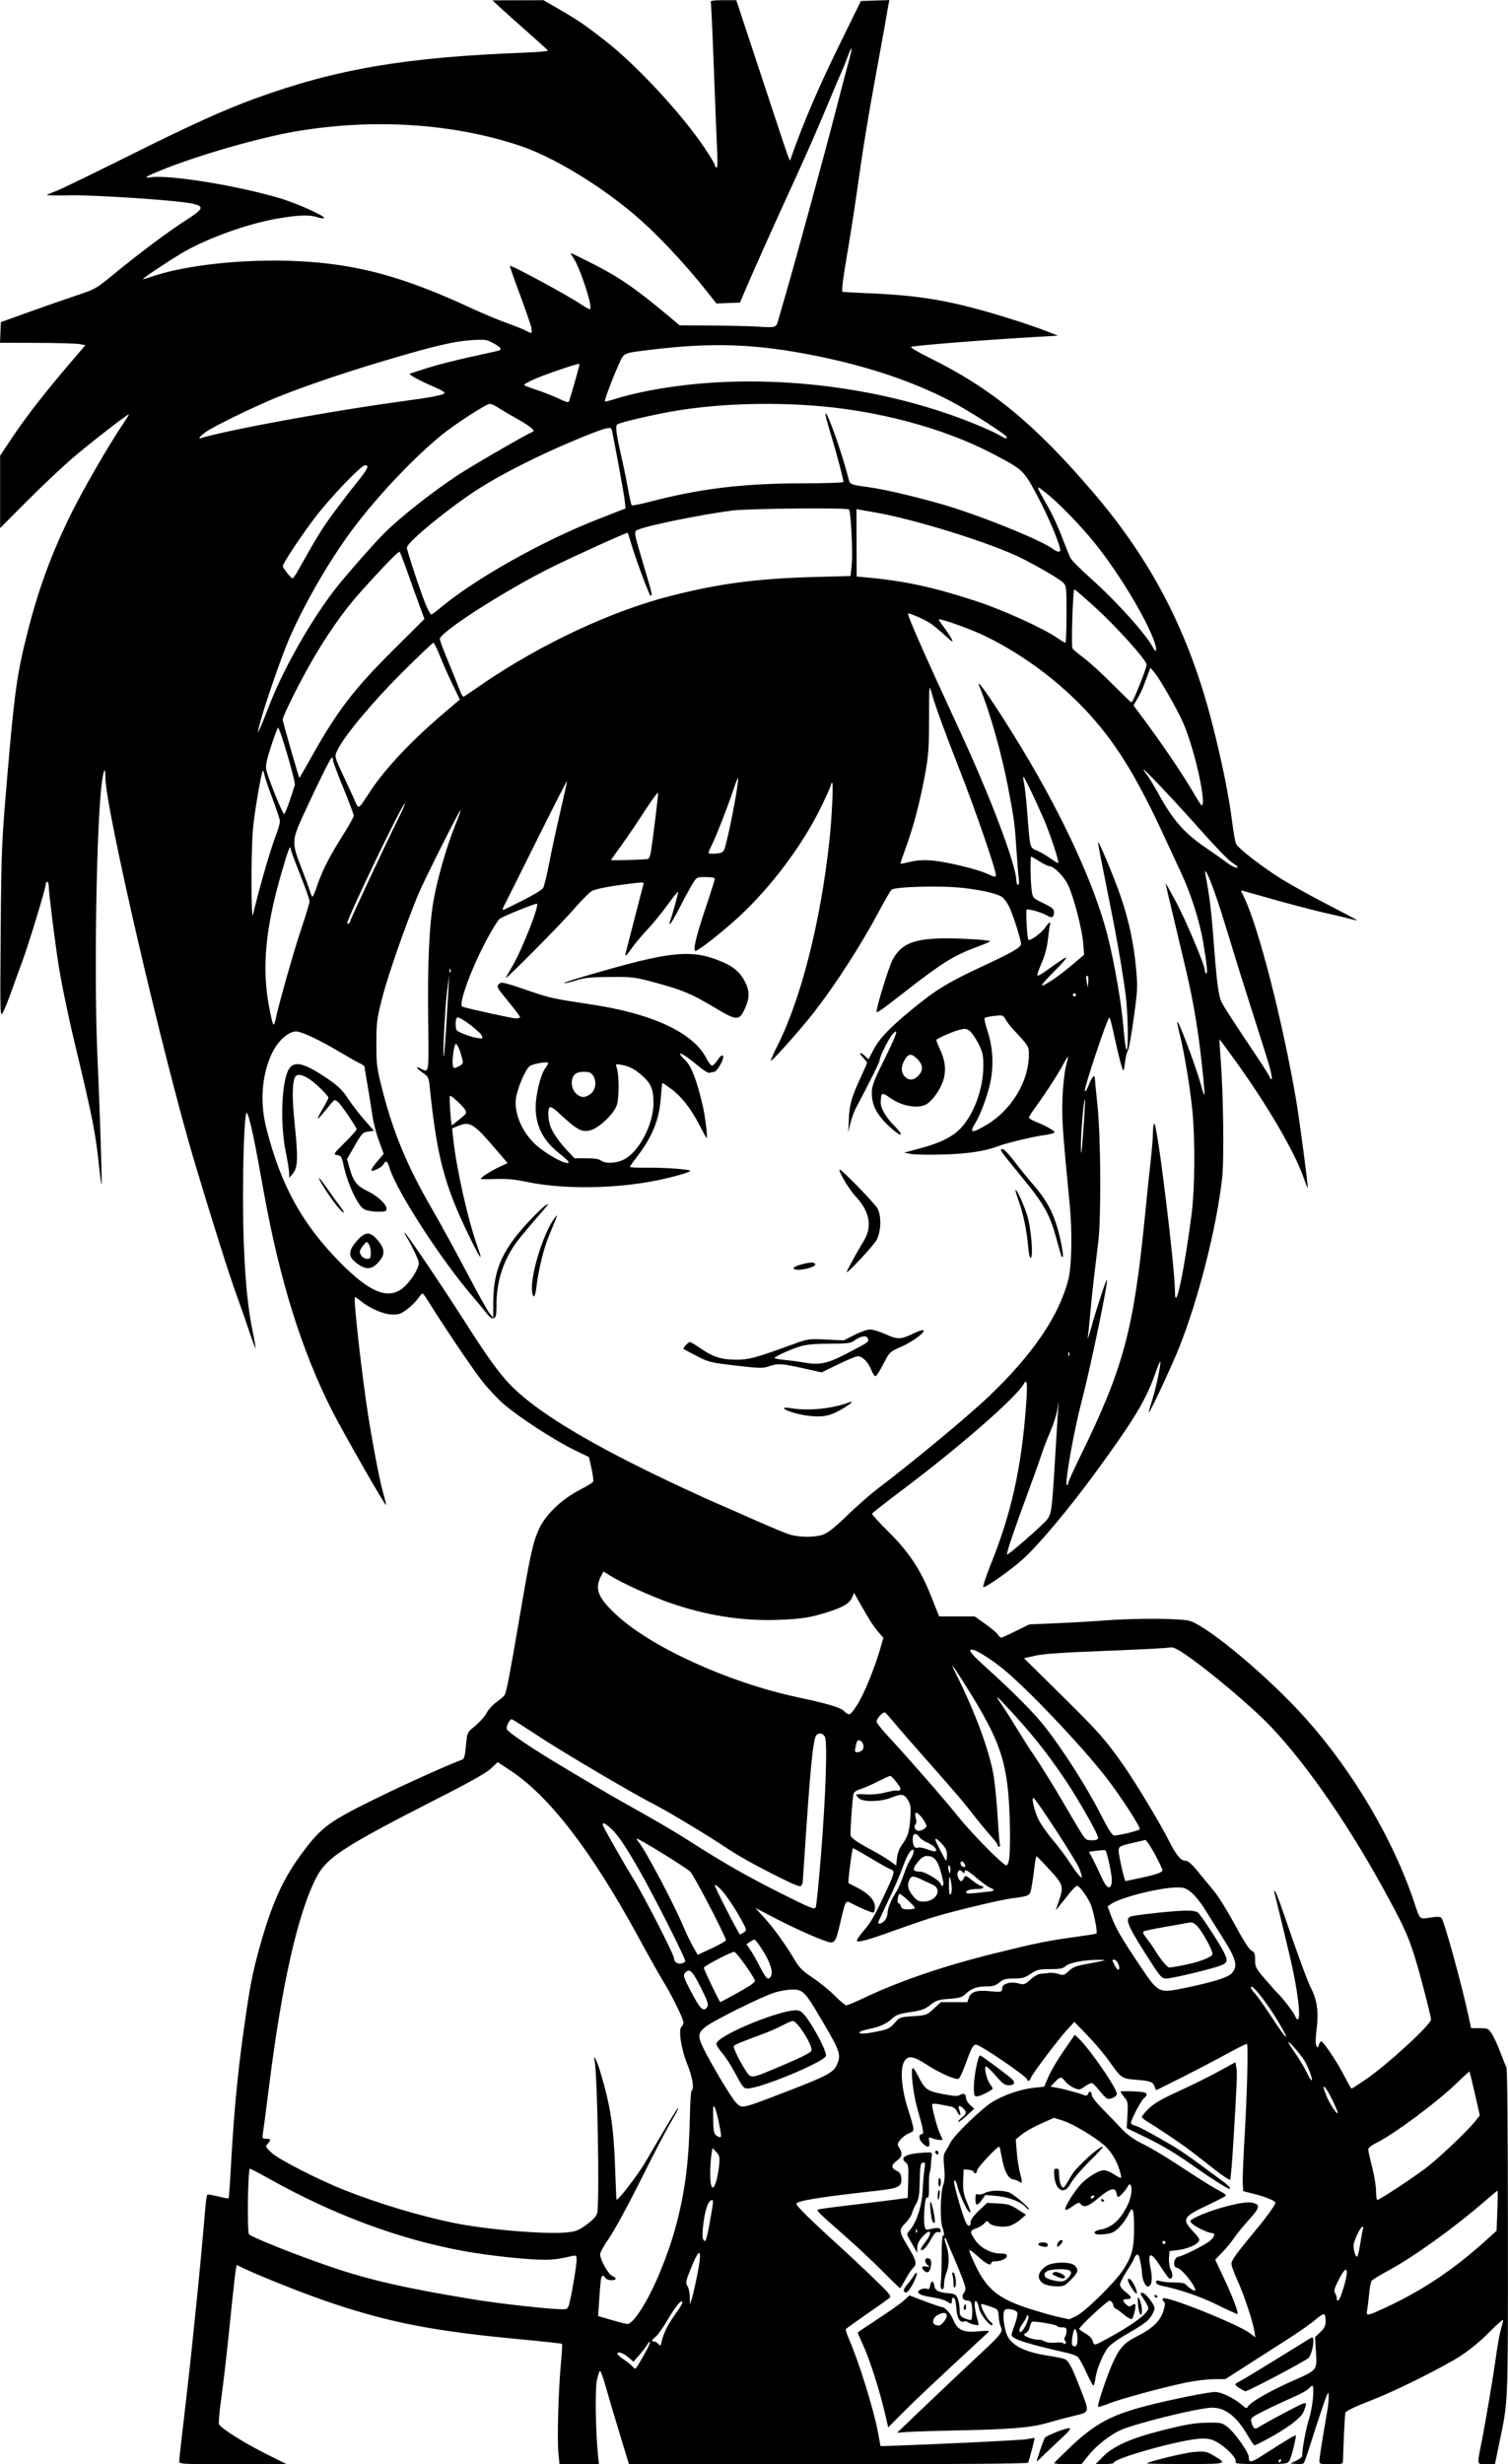 <?xml version="1.0" encoding="UTF-8" standalone="no"?>
<!-- Created with Inkscape (http://www.inkscape.org/) -->

<svg
   width="66.361mm"
   height="108.385mm"
   viewBox="0 0 66.361 108.385"
   version="1.1"
   id="svg1897"
   xml:space="preserve"
   inkscape:version="1.2 (dc2aedaf03, 2022-05-15)"
   sodipodi:docname="Punk girl 3.svg"
   xmlns:inkscape="http://www.inkscape.org/namespaces/inkscape"
   xmlns:sodipodi="http://sodipodi.sourceforge.net/DTD/sodipodi-0.dtd"
   xmlns="http://www.w3.org/2000/svg"
   xmlns:svg="http://www.w3.org/2000/svg"
   xmlns:rdf="http://www.w3.org/1999/02/22-rdf-syntax-ns#"
   xmlns:cc="http://creativecommons.org/ns#"
   xmlns:dc="http://purl.org/dc/elements/1.1/"><title
     id="title1929">Punk girl</title><sodipodi:namedview
     id="namedview1899"
     pagecolor="#ffffff"
     bordercolor="#666666"
     borderopacity="1.0"
     inkscape:showpageshadow="2"
     inkscape:pageopacity="0.0"
     inkscape:pagecheckerboard="0"
     inkscape:deskcolor="#d1d1d1"
     inkscape:document-units="mm"
     showgrid="false"
     inkscape:zoom="0.69041105"
     inkscape:cx="392.51979"
     inkscape:cy="568.50191"
     inkscape:window-width="1920"
     inkscape:window-height="991"
     inkscape:window-x="-9"
     inkscape:window-y="-9"
     inkscape:window-maximized="1"
     inkscape:current-layer="layer1" /><defs
     id="defs1894" /><g
     inkscape:label="Lager 1"
     inkscape:groupmode="layer"
     id="layer1"
     transform="translate(-0.973,171.432)"><path
       style="fill:#000000;stroke-width:0.069"
       d="m 8.859,-63.179 c 0,-0.072 0.141,-1.324 0.313,-2.782 0.26,-2.203 0.666,-6.259 0.841,-8.407 0.023,-0.277 0.061,-0.516 0.086,-0.531 0.025,-0.015 0.239,0.021 0.476,0.08 0.237,0.06 0.443,0.096 0.457,0.082 0.015,-0.015 0.061,-0.649 0.103,-1.409 0.148,-2.669 0.325,-4.434 0.698,-6.926 0.169,-1.132 0.289,-1.713 0.552,-2.662 0.528,-1.91 1.013,-3.004 1.815,-4.097 0.928,-1.265 1.208,-1.468 3.644,-2.652 1.166,-0.567 2.957,-1.367 3.467,-1.549 0.09,-0.032 0.127,-0.171 0.166,-0.614 0.046,-0.525 0.067,-0.587 0.26,-0.747 0.36,-0.3 0.56,-0.518 0.679,-0.743 0.063,-0.119 0.25,-0.315 0.415,-0.434 0.165,-0.119 0.323,-0.258 0.351,-0.309 0.082,-0.147 0.225,-0.888 0.639,-3.32 0.491,-2.883 0.604,-3.398 0.876,-3.989 0.286,-0.62 0.991,-1.296 1.78,-1.706 0.304,-0.158 0.573,-0.319 0.597,-0.358 0.024,-0.039 -0.007,-0.3 -0.07,-0.579 l -0.113,-0.509 -0.709,-0.346 c -0.833,-0.407 -2.369,-1.409 -3.037,-1.981 -0.258,-0.221 -0.69,-0.681 -0.959,-1.022 -0.418,-0.53 -1.708,-2.441 -2.377,-3.523 -0.112,-0.18 -0.222,-0.328 -0.246,-0.328 -0.024,-7e-5 -0.112,0.101 -0.197,0.225 -0.085,0.124 -0.297,0.334 -0.47,0.467 -0.269,0.206 -0.368,0.241 -0.667,0.237 -0.377,-0.006 -1.011,-0.282 -1.402,-0.611 -0.114,-0.096 -0.221,-0.162 -0.238,-0.145 -0.07,0.07 0.333,3.625 0.596,5.258 0.238,1.473 0.501,2.822 0.658,3.379 0.075,0.264 0.127,0.488 0.117,0.498 -0.039,0.039 -1.909,-3.23 -2.378,-4.158 -1.33,-2.628 -2.289,-5.689 -2.988,-9.538 -0.393,-2.162 -0.429,-2.347 -0.57,-2.955 -0.077,-0.333 -0.165,-0.605 -0.194,-0.605 -0.094,0 -0.172,1.973 -0.162,4.078 0.011,2.325 0.156,4.254 0.408,5.456 0.091,0.435 0.155,0.802 0.141,0.816 -0.014,0.014 -0.141,-0.327 -0.284,-0.756 -0.142,-0.43 -0.393,-1.146 -0.556,-1.592 -0.302,-0.823 -1.068,-3.246 -1.82,-5.755 -1.39,-4.638 -3.947,-15.65 -3.947,-16.998 0,-0.625 -0.12,-0.235 -0.201,0.651 -0.214,2.358 -0.291,8.601 -0.145,11.716 0.093,1.972 0.207,5.518 0.179,5.546 -0.012,0.012 -0.06,-0.328 -0.105,-0.757 -0.165,-1.555 -0.276,-2.116 -1.113,-5.618 -0.275,-1.15 -0.563,-2.56 -0.69,-3.379 -0.149,-0.962 -0.414,-3.088 -0.414,-3.324 0,-0.134 -0.031,-0.243 -0.069,-0.243 -0.038,0 -0.069,0.058 -0.069,0.13 0,0.164 -0.776,2.704 -1.037,3.396 -0.108,0.285 -0.311,0.845 -0.452,1.244 -0.141,0.399 -0.315,0.835 -0.388,0.968 -0.13,0.24 -0.131,0.209 -0.103,-3.525 0.028,-3.604 0.04,-3.895 0.28,-6.729 0.322,-3.808 0.436,-4.625 0.903,-6.465 0.49,-1.934 1.069,-3.499 1.944,-5.261 0.533,-1.071 1.65,-3.001 2.249,-3.884 0.147,-0.217 0.267,-0.41 0.267,-0.429 0,-0.066 -1.621,1.187 -2.454,1.897 -0.456,0.389 -1.366,1.246 -2.022,1.904 l -1.192,1.197 v -1.592 -1.592 l 0.584,-0.876 c 0.573,-0.859 1.434,-1.959 2.589,-3.308 l 0.581,-0.678 -0.27,-0.048 c -0.148,-0.026 -0.994,-0.05 -1.88,-0.052 l -1.61,-0.004 0.02,-0.455 0.02,-0.455 1.244,-0.447 c 0.684,-0.246 1.622,-0.573 2.085,-0.726 0.82,-0.272 0.861,-0.295 1.659,-0.95 1.153,-0.945 2.366,-1.851 3.156,-2.358 0.789,-0.506 0.826,-0.613 0.254,-0.736 -0.66,-0.141 -4.315,-0.385 -5.405,-0.36 -0.559,0.013 -0.994,0.005 -0.968,-0.017 0.027,-0.022 0.204,-0.097 0.394,-0.166 0.19,-0.069 1.543,-0.724 3.007,-1.454 2.884,-1.439 4.371,-2.116 5.771,-2.624 3.574,-1.297 6.595,-1.812 11.805,-2.012 0.601,-0.023 1.083,-0.064 1.071,-0.091 -0.011,-0.027 -0.408,-0.389 -0.881,-0.805 -0.473,-0.416 -1.018,-0.902 -1.21,-1.081 l -0.349,-0.326 1.121,-0.003 1.121,-0.003 0.676,0.39 c 0.84,0.484 1.112,0.669 2.024,1.377 1.391,1.08 3.4,3.245 4.396,4.737 0.243,0.365 0.443,0.697 0.443,0.739 0,0.042 0.033,0.096 0.072,0.12 0.05,0.031 0.06,-0.202 0.033,-0.739 -0.022,-0.431 -0.086,-2.059 -0.144,-3.618 -0.058,-1.559 -0.118,-2.873 -0.135,-2.92 -0.022,-0.065 0.116,-0.086 0.547,-0.086 h 0.576 l 1.125,3.404 c 1.329,4.023 1.218,3.71 1.265,3.577 0.597,-1.687 1.211,-3.114 2.264,-5.258 l 0.829,-1.688 0.626,-0.02 0.626,-0.02 -0.038,0.193 c -0.021,0.106 -0.055,0.302 -0.075,0.435 -0.02,0.133 -0.206,1.159 -0.412,2.281 -0.417,2.265 -0.639,3.626 -0.904,5.53 -0.098,0.703 -0.297,1.973 -0.442,2.823 -0.18,1.053 -0.239,1.551 -0.187,1.567 0.042,0.013 0.543,0.042 1.113,0.065 2.383,0.096 3.735,0.337 6.215,1.107 0.56,0.174 1.272,0.416 1.583,0.538 l 0.566,0.222 -0.864,0.049 c -2.301,0.132 -5.398,0.377 -5.596,0.444 -0.055,0.019 0.301,0.232 0.795,0.475 2.726,1.344 4.605,2.883 7.172,5.874 2.651,3.089 4.27,6.234 5.303,10.301 0.419,1.649 0.72,3.142 0.854,4.231 0.057,0.464 0.138,0.908 0.18,0.987 0.102,0.19 0.911,0.828 1.777,1.401 0.386,0.255 1.342,0.794 2.124,1.197 0.782,0.403 1.421,0.742 1.421,0.755 0,0.012 -0.163,-0.022 -0.363,-0.076 -0.2,-0.054 -0.581,-0.145 -0.847,-0.202 -0.581,-0.124 -2.057,-0.513 -3.128,-0.824 -0.428,-0.124 -0.778,-0.22 -0.778,-0.214 0,0.006 0.066,0.149 0.148,0.318 0.626,1.295 1.678,5.391 2.275,8.854 0.153,0.89 0.549,3.881 0.518,3.914 -0.01,0.011 -0.103,-0.223 -0.207,-0.518 -0.373,-1.059 -1.544,-3.068 -2.859,-4.907 -0.441,-0.616 -0.808,-1.114 -0.816,-1.106 -0.008,0.008 0.015,0.403 0.052,0.878 0.12,1.562 0.155,4.451 0.063,5.246 -0.252,2.185 -1.033,5.265 -1.875,7.392 -0.334,0.844 -1.31,2.934 -1.35,2.894 -0.011,-0.011 0.059,-0.267 0.156,-0.57 0.169,-0.53 0.395,-1.621 0.346,-1.67 -0.013,-0.013 -0.109,0.218 -0.214,0.514 -0.423,1.198 -0.917,2.016 -2.645,4.383 -1.119,1.532 -2.459,3.133 -3.158,3.773 -0.518,0.474 -1.666,1.287 -1.768,1.252 -0.036,-0.012 0.122,-0.489 0.351,-1.059 0.879,-2.191 1.317,-4.157 1.523,-6.834 0.081,-1.06 0.058,-1.319 -0.095,-1.045 -0.333,0.598 -2.819,2.767 -5.35,4.669 -0.716,0.538 -1.312,1.005 -1.324,1.038 -0.012,0.033 0.301,0.38 0.696,0.77 0.92,0.909 1.429,1.674 1.897,2.851 l 0.358,0.9 h 0.783 0.783 l 0.469,0.334 c 0.258,0.184 0.506,0.394 0.551,0.467 0.046,0.073 0.11,0.133 0.142,0.133 0.033,0 0.325,-0.132 0.649,-0.292 l 0.59,-0.292 1.183,-0.05 c 0.651,-0.027 1.603,-0.082 2.116,-0.122 1.411,-0.11 3.445,-0.095 3.791,0.027 0.885,0.312 3.519,2.538 5.093,4.303 2.078,2.331 3.848,5.334 4.758,8.073 0.256,0.772 0.225,0.743 0.706,0.665 0.297,-0.048 0.431,-0.044 0.488,0.015 0.128,0.131 0.902,2.948 1.219,4.435 l 0.088,0.415 h 0.374 c 0.347,0 0.386,0.017 0.531,0.231 0.086,0.127 0.252,0.485 0.368,0.795 0.116,0.31 0.242,0.618 0.279,0.684 0.043,0.076 0.068,2.745 0.068,7.297 0,7.888 0.027,7.276 -0.425,9.465 l -0.146,0.708 h -0.371 c -0.434,0 -0.42,0.053 -0.236,-0.874 0.205,-1.032 0.538,-3.001 0.661,-3.916 0.061,-0.449 0.155,-0.962 0.209,-1.14 0.054,-0.179 0.099,-0.365 0.099,-0.413 5.23e-4,-0.048 -0.271,0.19 -0.604,0.529 -0.367,0.374 -0.864,0.785 -1.261,1.044 -0.715,0.466 -2.776,1.499 -3.767,1.889 -0.937,0.368 -1.284,0.533 -1.313,0.623 -0.022,0.068 -0.095,1.571 -0.102,2.103 -0.002,0.147 -0.03,0.156 -0.521,0.156 -0.492,0 -0.518,-0.008 -0.517,-0.156 10e-4,-0.138 0.127,-0.939 0.34,-2.16 0.04,-0.228 0.07,-0.539 0.067,-0.691 -0.004,-0.241 -0.04,-0.175 -0.278,0.518 -0.15,0.437 -0.384,1.153 -0.519,1.59 -0.136,0.437 -0.271,0.82 -0.3,0.851 -0.029,0.031 -0.174,0.047 -0.322,0.035 l -0.268,-0.022 0.259,-0.124 c 0.143,-0.068 0.26,-0.162 0.261,-0.207 0.009,-0.365 0.164,-1.193 0.308,-1.648 0.16,-0.505 0.246,-1.442 0.133,-1.442 -0.022,0 -0.092,0.06 -0.156,0.132 -0.063,0.073 -0.379,0.246 -0.702,0.385 -0.323,0.139 -0.874,0.396 -1.225,0.572 -0.596,0.299 -0.635,0.331 -0.595,0.496 0.075,0.314 0.155,0.363 0.359,0.22 0.1,-0.07 0.613,-0.354 1.14,-0.63 1.023,-0.537 0.99,-0.535 0.802,-0.031 -0.103,0.275 -0.775,0.773 -1.701,1.259 -0.233,0.123 -0.442,0.223 -0.464,0.223 -0.021,0 -0.162,-0.21 -0.313,-0.467 -0.474,-0.808 -0.972,-1.193 -1.544,-1.192 -0.585,0.001 -3.489,0.718 -4.078,1.007 -0.49,0.24 -1.036,0.678 -1.375,1.102 l -0.302,0.379 h -0.611 c -0.336,0 -0.601,-0.024 -0.588,-0.052 0.013,-0.029 0.328,-0.341 0.7,-0.694 1.096,-1.039 1.815,-1.427 3.401,-1.833 1.077,-0.276 2.698,-0.601 2.99,-0.6 0.255,7.69e-4 0.834,0.277 1.137,0.544 0.197,0.173 0.255,0.196 0.287,0.113 0.069,-0.179 0.938,-0.683 1.964,-1.138 1.13,-0.501 1.092,-0.452 1.036,-1.352 l -0.036,-0.575 0.234,-0.227 c 0.184,-0.178 0.234,-0.282 0.234,-0.486 0,-0.142 -0.029,-0.277 -0.065,-0.299 -0.036,-0.022 -0.217,0.093 -0.403,0.255 -0.186,0.162 -0.778,0.575 -1.316,0.917 -0.538,0.342 -1.35,0.861 -1.804,1.153 l -0.826,0.53 -0.514,0.003 c -0.283,0.002 -0.831,0.068 -1.219,0.149 -1.02,0.211 -2.904,0.724 -3.403,0.925 -0.236,0.095 -0.445,0.158 -0.464,0.139 -0.053,-0.053 0.394,-1.382 0.661,-1.965 0.295,-0.645 0.487,-0.849 1.079,-1.149 0.648,-0.328 0.984,-0.649 1.125,-1.074 0.085,-0.255 0.095,-0.368 0.039,-0.424 -0.131,-0.131 -0.085,-0.192 0.113,-0.147 0.785,0.179 3.236,1.197 3.659,1.52 l 0.244,0.186 -0.05,-0.303 c -0.074,-0.447 -0.473,-1.631 -0.755,-2.242 -0.136,-0.294 -0.247,-0.605 -0.247,-0.691 0,-0.16 0.195,-0.429 1.089,-1.506 0.46,-0.554 0.847,-1.094 0.847,-1.183 0,-0.075 -0.451,-0.261 -0.921,-0.38 l -0.496,-0.126 -0.022,-0.337 c -0.012,-0.185 0.028,-1.176 0.088,-2.203 0.105,-1.778 0.157,-3.878 0.097,-3.938 -0.015,-0.015 -0.369,0.159 -0.787,0.387 -0.735,0.402 -1.891,1.001 -2.781,1.44 l -0.433,0.214 -0.063,-0.165 c -0.08,-0.21 -0.183,-0.247 -0.827,-0.298 -0.615,-0.049 -0.644,-0.07 -1.165,-0.808 -0.21,-0.299 -0.643,-0.812 -0.961,-1.14 l -0.578,-0.597 -0.298,0.321 c -0.395,0.425 -1.579,1.997 -1.62,2.15 -0.032,0.12 -0.155,0.172 -0.155,0.065 0,-0.124 -2.071,-1.534 -2.252,-1.534 -0.131,0 -0.206,0.137 -0.452,0.819 -0.128,0.356 -0.272,0.662 -0.32,0.682 -0.137,0.055 -0.831,-0.253 -1.39,-0.616 -0.621,-0.404 -0.853,-0.429 -1.017,-0.112 -0.166,0.321 -0.098,1.166 0.161,1.992 0.334,1.067 0.331,1.02 0.065,1.131 -0.127,0.053 -0.299,0.183 -0.382,0.288 -0.139,0.176 -0.142,0.205 -0.046,0.352 0.157,0.239 0.128,0.398 -0.103,0.568 -0.258,0.191 -0.263,0.322 -0.017,0.44 0.149,0.071 0.195,0.146 0.211,0.345 0.029,0.352 -0.128,0.431 -1.058,0.534 -2.537,0.28 -3.56,0.446 -3.56,0.579 0,0.091 0.664,0.746 1.797,1.773 0.437,0.396 1.158,1.07 1.601,1.498 0.727,0.701 0.795,0.787 0.691,0.874 -0.063,0.053 -0.513,0.372 -0.999,0.707 -0.486,0.336 -0.898,0.633 -0.915,0.661 -0.017,0.028 0.047,0.228 0.143,0.444 0.424,0.958 1.08,3.069 1.269,4.079 l 0.116,0.622 0.274,-0.009 c 2.335,-0.078 5.917,-0.252 6.168,-0.299 0.179,-0.034 0.331,-0.056 0.336,-0.049 0.018,0.021 -0.246,1.017 -0.288,1.086 -0.026,0.042 -3.267,0.067 -8.801,0.067 h -8.76 l -0.425,-1.399 c -0.234,-0.77 -0.51,-1.702 -0.613,-2.07 -0.103,-0.369 -0.211,-0.656 -0.24,-0.638 -0.029,0.018 -0.09,0.211 -0.136,0.429 -0.081,0.389 -0.054,2.204 0.05,3.247 l 0.043,0.432 h -0.868 -0.868 l -0.05,-0.536 c -0.058,-0.617 0.006,-2.799 0.117,-3.944 0.041,-0.43 0.06,-0.797 0.041,-0.816 -0.019,-0.019 -0.839,-0.109 -1.822,-0.201 -3.727,-0.346 -5.686,-0.72 -8.262,-1.578 -1.294,-0.431 -3.587,-1.349 -4.212,-1.687 -0.044,-0.024 -0.095,0.395 -0.375,3.127 -0.094,0.912 -0.236,2.132 -0.317,2.709 -0.081,0.578 -0.129,1.097 -0.108,1.153 0.067,0.175 1.075,0.815 2.052,1.303 l 0.933,0.466 -2.367,7.68e-4 c -2.282,7.69e-4 -2.367,-0.004 -2.367,-0.131 z m 20.564,-4.869 c 0.1,-0.184 0.166,-0.35 0.147,-0.369 -0.018,-0.018 -0.067,0.03 -0.109,0.107 -0.041,0.077 -0.196,0.28 -0.343,0.45 l -0.268,0.309 -0.233,-0.199 c -0.225,-0.192 -0.475,-0.269 -0.475,-0.145 0,0.033 0.126,0.143 0.28,0.245 0.154,0.102 0.331,0.245 0.394,0.318 0.11,0.129 0.118,0.125 0.269,-0.124 0.086,-0.141 0.237,-0.408 0.337,-0.592 z m 0.891,-0.996 c 0.092,-0.18 0.294,-0.496 0.448,-0.701 0.154,-0.205 0.261,-0.405 0.237,-0.443 -0.059,-0.096 -0.308,0.217 -0.694,0.872 -0.175,0.297 -0.391,0.597 -0.479,0.667 -0.183,0.144 -0.204,0.21 -0.066,0.21 0.052,0 0.137,0.051 0.189,0.113 0.083,0.1 0.099,0.084 0.146,-0.139 0.029,-0.138 0.128,-0.399 0.22,-0.579 z m -1.469,-0.345 c 0.625,-0.681 1.484,-2.608 1.919,-4.309 0.38,-1.484 0.533,-2.768 0.572,-4.786 0.01,-0.526 0.042,-0.971 0.072,-0.989 0.125,-0.078 0.037,-0.611 -0.196,-1.179 -0.266,-0.65 -0.399,-1.544 -0.243,-1.64 0.043,-0.026 0.078,-0.109 0.078,-0.184 0,-0.159 -0.523,-1.221 -0.898,-1.823 -0.143,-0.23 -0.642,-1.118 -1.108,-1.974 -2.044,-3.75 -3.913,-6.175 -5.619,-7.29 l -0.549,-0.359 -0.285,0.271 c -0.188,0.179 -0.862,0.566 -1.978,1.135 -4.778,2.439 -5.31,2.792 -5.812,3.858 -0.769,1.634 -1.43,4.612 -1.966,8.85 -0.134,1.063 -0.263,2.049 -0.286,2.192 -0.039,0.244 -0.031,0.259 0.14,0.259 0.211,0 0.225,0.045 0.067,0.219 -0.108,0.12 -0.099,0.142 0.168,0.395 0.308,0.293 2.053,1.185 3.23,1.652 1.456,0.577 3.292,1.128 4.769,1.432 1.455,0.299 4.091,0.519 5.019,0.42 0.393,-0.042 0.513,-0.091 0.864,-0.353 0.27,-0.202 0.422,-0.369 0.451,-0.497 0.107,-0.47 0.01,-6.131 -0.114,-6.696 -0.079,-0.36 0.094,-0.031 0.243,0.462 0.449,1.485 0.6,2.459 0.659,4.245 0.025,0.76 0.053,1.39 0.062,1.399 0.056,0.059 0.946,-1.096 1.264,-1.641 1.003,-1.718 1.427,-2.417 1.451,-2.393 0.014,0.014 -0.063,0.178 -0.172,0.363 -0.388,0.66 -0.706,1.265 -1.594,3.035 -0.495,0.987 -1.074,2.041 -1.285,2.342 -0.212,0.301 -0.385,0.614 -0.385,0.695 0,0.239 0.35,0.87 0.527,0.951 0.224,0.102 0.206,0.191 -0.04,0.191 -0.122,0 -0.231,-0.048 -0.271,-0.12 -0.037,-0.066 -0.091,-0.097 -0.12,-0.068 -0.064,0.064 -0.078,0.168 -0.138,1.063 l -0.047,0.703 0.477,0.139 c 0.497,0.145 0.703,0.197 0.827,0.211 0.04,0.004 0.152,-0.078 0.248,-0.182 z m 32.791,-0.402 c 1.789,-0.791 3.27,-1.767 4.807,-3.167 l 0.388,-0.353 0.034,-0.881 c 0.018,-0.485 0.022,-0.881 0.008,-0.881 -0.014,0 -0.281,0.221 -0.594,0.492 -1.338,1.157 -3.098,2.42 -4.211,3.022 -0.364,0.197 -0.692,0.396 -0.73,0.444 -0.037,0.047 -0.089,0.304 -0.114,0.57 -0.025,0.266 -0.064,0.585 -0.086,0.708 -0.049,0.272 -0.017,0.275 0.498,0.047 z m -35.622,-0.272 c 0.105,-0.38 0.333,-1.714 0.333,-1.949 0,-0.204 -0.018,-0.227 -0.156,-0.196 -0.636,0.144 -0.835,0.171 -1.269,0.173 -0.725,0.003 -2.461,-0.185 -3.54,-0.382 -2.841,-0.519 -5.718,-1.588 -8.571,-3.184 -0.434,-0.243 -0.812,-0.441 -0.841,-0.441 -0.088,0 -0.128,2.787 -0.041,2.882 0.126,0.139 2.017,0.894 3.588,1.432 1.706,0.585 3.406,0.971 6.406,1.454 1.122,0.181 3.289,0.419 3.797,0.418 0.204,-7.68e-4 0.245,-0.029 0.294,-0.208 z m 5.655,-1.367 c 0.22,-1.137 0.099,-1.207 -0.312,-0.179 -0.208,0.522 -0.221,0.593 -0.132,0.731 0.054,0.084 0.101,0.302 0.104,0.484 l 0.005,0.331 0.088,-0.276 c 0.049,-0.152 0.159,-0.643 0.246,-1.09 z m 28.326,0.935 c 0.367,-1.054 0.313,-1.48 -0.089,-0.703 -0.212,0.409 -0.246,0.528 -0.183,0.628 0.043,0.068 0.078,0.171 0.078,0.229 0,0.19 0.103,0.109 0.195,-0.155 z m 0.835,-2.235 c 0.047,-0.307 0.102,-0.603 0.123,-0.657 0.021,-0.054 0.009,-0.098 -0.026,-0.098 -0.07,0 -0.28,0.405 -0.37,0.71 -0.056,0.191 0.038,0.603 0.137,0.603 0.028,0 0.089,-0.252 0.136,-0.559 z m -28.656,-0.772 c 0.198,-1.101 0.205,-1.158 0.134,-1.158 -0.172,0 -0.324,0.454 -0.399,1.187 -0.045,0.44 -0.018,0.61 0.098,0.61 0.029,0 0.104,-0.288 0.168,-0.639 z m 30.224,-1.652 c 0.415,-0.272 0.988,-0.666 1.273,-0.877 0.538,-0.397 1.869,-1.654 2.221,-2.098 l 0.202,-0.255 -0.218,-0.955 c -0.12,-0.525 -0.226,-0.964 -0.236,-0.976 -0.01,-0.011 -0.25,0.206 -0.534,0.484 -0.877,0.857 -2.815,2.295 -3.613,2.682 -0.185,0.09 -0.31,0.197 -0.309,0.265 7.68e-4,0.063 0.078,0.41 0.171,0.771 0.094,0.361 0.171,0.835 0.171,1.054 7.68e-4,0.219 0.027,0.397 0.059,0.397 0.032,0 0.397,-0.222 0.812,-0.494 z m -29.902,-0.353 c 0.048,-0.162 0.104,-0.474 0.124,-0.694 0.032,-0.354 0.017,-0.42 -0.129,-0.576 l -0.165,-0.176 -0.047,0.3 c -0.026,0.165 -0.049,0.507 -0.052,0.761 -0.008,0.722 0.115,0.899 0.268,0.386 z m 0.21,-1.981 c 0,-0.173 -0.21,-1.128 -0.271,-1.233 -0.085,-0.146 -0.088,-0.122 -0.076,0.605 0.006,0.392 0.036,0.539 0.122,0.605 0.134,0.102 0.225,0.111 0.225,0.023 z m 26.877,-1.618 c -0.318,-0.641 -0.487,-0.753 -0.251,-0.166 0.149,0.37 0.457,0.844 0.513,0.789 0.017,-0.017 -0.101,-0.297 -0.262,-0.622 z M 34.951,-79.19 c 2.319,-0.88 2.675,-1.053 2.831,-1.383 0.224,-0.473 0.183,-0.598 -0.686,-2.069 -0.703,-1.191 -0.79,-1.279 -1.262,-1.279 -0.203,0 -0.563,0.064 -0.799,0.142 -0.62,0.205 -2.734,1.259 -3.039,1.516 -0.304,0.256 -0.319,0.388 -0.097,0.865 0.291,0.623 1.234,2.207 1.452,2.439 0.261,0.277 0.265,0.276 1.6,-0.23 z m -1.602,-1.008 c -0.183,-0.348 -0.45,-0.764 -0.592,-0.926 -0.143,-0.162 -0.259,-0.344 -0.259,-0.404 0,-0.372 3.049,-1.611 3.616,-1.468 0.136,0.034 0.278,0.182 0.491,0.512 0.423,0.654 0.76,1.361 0.71,1.49 -0.105,0.274 -2.886,1.426 -3.448,1.427 -0.163,7.69e-4 -0.225,-0.074 -0.518,-0.631 z m 1.803,-0.278 c 0.949,-0.396 1.465,-0.647 1.523,-0.741 0.108,-0.174 -0.602,-1.321 -0.817,-1.321 -0.048,0 -0.256,0.089 -0.462,0.199 -0.206,0.109 -0.608,0.284 -0.894,0.389 -0.939,0.345 -1.244,0.474 -1.244,0.522 0,0.118 0.241,0.617 0.472,0.98 0.3,0.47 0.226,0.471 1.422,-0.028 z m 25.909,0.52 c 0.968,-0.663 2.885,-2.422 2.885,-2.647 0,-0.161 -0.553,-2.27 -0.757,-2.888 -0.276,-0.836 -0.433,-1.182 -1.074,-2.376 -1.66,-3.089 -3.53,-5.825 -5.185,-7.584 -0.822,-0.874 -2.81,-2.55 -3.851,-3.245 -0.374,-0.25 -0.502,-0.302 -0.657,-0.266 -0.106,0.025 -1.363,0.089 -2.794,0.144 -1.842,0.07 -2.746,0.132 -3.097,0.212 l -0.495,0.113 1.621,1.601 c 1.686,1.664 1.914,1.921 2.729,3.07 0.526,0.742 1.648,2.599 2.015,3.334 0.318,0.639 0.529,0.899 0.728,0.899 0.122,0 0.273,0.13 0.567,0.488 0.22,0.268 0.547,0.665 0.725,0.881 0.179,0.216 0.583,0.871 0.899,1.456 0.367,0.681 0.629,1.088 0.729,1.134 0.13,0.06 0.156,0.127 0.156,0.407 0,0.313 0.03,0.37 0.46,0.87 0.253,0.294 0.496,0.566 0.54,0.604 0.176,0.152 0.719,0.863 0.762,0.997 0.025,0.079 0.074,0.143 0.11,0.143 0.165,0 -0.009,-1.39 -0.352,-2.813 -0.117,-0.487 -0.307,-1.274 -0.421,-1.749 -0.114,-0.475 -0.225,-0.926 -0.246,-1.002 -0.025,-0.089 -0.015,-0.114 0.027,-0.069 0.036,0.038 0.199,0.458 0.361,0.933 0.656,1.922 1.055,3.004 1.245,3.381 0.248,0.492 0.314,1.033 0.217,1.793 -0.048,0.376 -0.05,0.618 -0.007,0.691 0.059,0.099 0.073,0.094 0.111,-0.042 0.024,-0.086 0.07,-0.156 0.101,-0.156 0.089,0 0.633,0.802 0.961,1.417 0.361,0.677 0.349,0.657 0.387,0.657 0.017,0 0.287,-0.176 0.601,-0.39 z m -2.439,-0.308 c -0.071,-0.194 -0.182,-0.435 -0.248,-0.536 -0.187,-0.289 -0.667,-0.844 -0.701,-0.81 -0.017,0.017 0.11,0.227 0.281,0.467 0.171,0.24 0.398,0.616 0.505,0.834 0.241,0.492 0.336,0.519 0.163,0.045 z m -1.245,-1.98 c -0.502,-0.892 -1.254,-1.891 -1.35,-1.796 -0.03,0.029 0.04,0.153 0.154,0.276 0.114,0.123 0.421,0.55 0.682,0.949 0.476,0.728 0.651,0.968 0.708,0.968 0.017,0 -0.07,-0.179 -0.193,-0.397 z m -17.735,0.156 c 0.403,-0.085 0.509,-0.14 0.7,-0.361 0.22,-0.255 0.237,-0.261 0.816,-0.299 0.577,-0.038 0.599,-0.046 0.906,-0.329 l 0.315,-0.29 h 0.582 0.582 l 0.071,-0.204 c 0.089,-0.257 0.353,-0.334 0.935,-0.275 0.482,0.049 0.528,0.037 0.528,-0.141 0,-0.19 0.367,-0.297 0.706,-0.206 0.258,0.069 0.284,0.061 0.543,-0.173 0.165,-0.149 0.347,-0.248 0.462,-0.251 0.104,-0.003 0.265,-0.019 0.357,-0.036 0.092,-0.017 0.274,0.004 0.404,0.047 0.219,0.072 0.253,0.062 0.455,-0.129 0.167,-0.158 0.332,-0.227 0.702,-0.294 0.266,-0.048 0.593,-0.111 0.726,-0.14 0.229,-0.049 0.224,-0.052 -0.104,-0.057 -0.592,-0.009 -1.295,0.121 -1.453,0.27 -0.119,0.112 -0.244,0.137 -0.694,0.138 -0.494,0.001 -0.579,0.022 -0.853,0.207 -0.258,0.174 -0.371,0.206 -0.738,0.206 -0.362,0 -0.468,0.029 -0.639,0.173 -0.16,0.134 -0.283,0.173 -0.554,0.173 -0.424,0 -0.677,0.09 -0.927,0.328 -0.16,0.153 -0.272,0.187 -0.729,0.22 -0.475,0.035 -0.573,0.067 -0.828,0.268 -0.24,0.19 -0.387,0.243 -0.878,0.315 -0.466,0.068 -0.629,0.123 -0.78,0.265 -0.266,0.249 -0.542,0.376 -1.041,0.479 -0.443,0.091 -0.574,0.2 -0.239,0.198 0.105,-7.68e-4 0.404,-0.046 0.665,-0.102 z m -7.534,-1.087 c 0.053,-0.084 -0.019,-0.286 -0.299,-0.843 -0.377,-0.749 -0.502,-0.86 -0.7,-0.622 -0.078,0.094 -0.046,0.198 0.216,0.702 0.472,0.909 0.607,1.04 0.782,0.762 z m 6.839,-0.356 c 1.584,-0.754 3.517,-1.416 5.75,-1.97 1.872,-0.464 2.399,-0.571 3.629,-0.737 0.475,-0.064 0.877,-0.129 0.894,-0.144 0.068,-0.064 -0.144,-1.089 -0.281,-1.358 -0.195,-0.384 -0.471,-0.742 -0.571,-0.742 -0.044,0 -0.203,0.16 -0.355,0.355 -0.151,0.195 -0.344,0.436 -0.429,0.536 l -0.154,0.181 0.136,-0.396 c 0.224,-0.649 0.203,-0.722 -0.395,-1.375 -0.292,-0.319 -0.552,-0.589 -0.577,-0.599 -0.025,-0.011 -0.066,0.174 -0.091,0.411 -0.025,0.237 -0.079,0.624 -0.12,0.86 -0.084,0.485 -0.047,0.461 -0.9,0.58 -0.564,0.079 -2.462,0.533 -3.379,0.808 -0.323,0.097 -1.096,0.36 -1.719,0.584 -1.226,0.442 -1.65,0.559 -1.704,0.473 -0.019,-0.031 0.121,-0.237 0.311,-0.459 0.336,-0.392 0.492,-0.673 1.048,-1.879 0.303,-0.659 0.317,-0.745 0.132,-0.804 -0.074,-0.023 -0.468,-0.243 -0.876,-0.488 -0.408,-0.245 -0.762,-0.446 -0.785,-0.446 -0.044,0 -0.239,1.523 -0.198,1.544 0.013,0.006 0.171,0.086 0.353,0.177 0.52,0.261 0.811,0.573 0.811,0.866 0,0.144 -0.034,0.247 -0.082,0.247 -0.081,0 -0.531,-0.19 -0.909,-0.384 -0.323,-0.166 -0.287,-0.228 -0.569,0.971 -0.142,0.604 -0.206,0.726 -0.383,0.726 -0.199,0 -1.467,-0.552 -2.469,-1.074 l -0.851,-0.444 0.391,0.43 c 0.423,0.465 0.97,1.226 1.35,1.874 0.192,0.329 0.344,0.477 0.791,0.774 0.304,0.202 0.739,0.556 0.966,0.786 0.227,0.23 0.454,0.419 0.505,0.419 0.051,0 0.378,-0.136 0.728,-0.302 z m -5.484,-0.262 c 0.516,-0.286 0.757,-0.457 0.733,-0.519 -0.102,-0.266 -0.823,-1.267 -0.912,-1.267 -0.143,0 -1.339,0.627 -1.339,0.702 0,0.074 0.689,1.509 0.724,1.509 0.014,0 0.371,-0.192 0.794,-0.426 z m 19.805,-0.231 c 1.095,-0.227 1.741,-0.432 1.898,-0.599 0.298,-0.319 0.221,-0.622 -0.409,-1.612 -0.242,-0.38 -0.577,-0.916 -0.745,-1.191 -0.168,-0.275 -0.433,-0.61 -0.589,-0.743 -0.247,-0.211 -0.331,-0.243 -0.65,-0.243 -0.744,0 -2.499,0.441 -2.915,0.733 l -0.146,0.102 0.171,0.455 c 0.192,0.509 0.448,0.951 1.195,2.063 0.907,1.349 0.84,1.317 2.19,1.036 z M 51.34,-85.561 c -0.736,-1.161 -0.861,-1.476 -0.619,-1.569 0.173,-0.067 1.788,-0.244 2.352,-0.259 0.344,-0.009 0.534,0.017 0.616,0.086 0.136,0.111 0.917,1.298 1.131,1.718 0.195,0.382 0.178,0.48 -0.101,0.597 -0.351,0.147 -2.166,0.583 -2.425,0.583 -0.21,0 -0.256,-0.055 -0.954,-1.156 z m 1.697,0.572 c 0.695,-0.137 1.263,-0.35 1.29,-0.484 0.029,-0.14 -0.424,-0.976 -0.668,-1.235 -0.137,-0.146 -0.227,-0.185 -0.357,-0.158 -0.095,0.02 -0.562,0.104 -1.037,0.186 -0.475,0.082 -0.904,0.17 -0.953,0.197 -0.066,0.036 -0.034,0.117 0.122,0.314 0.116,0.146 0.279,0.378 0.361,0.514 0.248,0.412 0.546,0.767 0.643,0.767 0.05,0 0.32,-0.045 0.599,-0.1 z m -18.133,0.471 c 0.123,-0.219 -0.136,-0.849 -0.604,-1.469 -0.118,-0.157 -0.129,-0.159 -0.301,-0.046 l -0.178,0.117 0.174,0.255 c 0.096,0.14 0.268,0.441 0.383,0.669 0.312,0.619 0.4,0.699 0.526,0.475 z m 15.28,-0.533 c -0.046,-0.101 -0.128,-0.183 -0.182,-0.183 -0.054,0 -0.087,0.023 -0.073,0.052 0.174,0.358 0.226,0.427 0.278,0.375 0.035,-0.035 0.025,-0.139 -0.023,-0.244 z m -19.054,-0.105 c 0.056,-0.051 -1.426,-2.981 -2.086,-4.121 -0.599,-1.036 -0.913,-1.491 -1.209,-1.75 -0.32,-0.281 -0.418,-0.279 -0.271,0.005 0.206,0.4 1.005,1.794 1.235,2.155 0.432,0.677 1.833,3.403 1.833,3.567 0,0.236 0.302,0.324 0.498,0.145 z m 1.792,-0.946 c -0.216,-0.556 -1.432,-2.875 -1.577,-3.009 -0.201,-0.185 -2.238,-1.444 -2.337,-1.444 -0.031,0 -0.008,0.054 0.051,0.121 0.293,0.331 1.582,2.766 2.021,3.82 0.103,0.246 0.279,0.61 0.391,0.807 l 0.204,0.359 0.636,-0.295 c 0.35,-0.162 0.625,-0.324 0.611,-0.359 z m 0.787,-0.334 c 0.128,-0.094 0.126,-0.107 -0.067,-0.467 -0.323,-0.602 -0.765,-1.254 -0.997,-1.472 -0.119,-0.112 -0.218,-0.174 -0.219,-0.138 -0.003,0.088 1.064,2.171 1.112,2.172 0.021,0 0.098,-0.043 0.17,-0.096 z m 6.215,-0.541 c 0.059,-0.084 0.108,-0.225 0.108,-0.313 0,-0.199 0.163,-0.597 0.374,-0.916 0.088,-0.133 0.233,-0.46 0.322,-0.726 0.089,-0.266 0.213,-0.562 0.276,-0.657 0.158,-0.236 0.229,-0.484 0.139,-0.484 -0.096,0 -0.247,0.242 -0.388,0.622 -0.224,0.603 -0.4,1.01 -0.767,1.776 -0.204,0.426 -0.371,0.791 -0.371,0.812 0,0.1 0.212,0.021 0.307,-0.115 z m -2.826,-2.817 c 0.213,-2.646 0.293,-5.023 0.177,-5.24 -0.107,-0.2 -0.34,-0.198 -0.416,0.002 -0.111,0.294 -0.217,1.337 -0.388,3.819 -0.094,1.369 -0.172,2.519 -0.173,2.557 -5.23e-4,0.038 -0.028,0.112 -0.061,0.163 -0.047,0.074 -0.269,-0.011 -1.053,-0.405 -1.096,-0.55 -1.758,-0.923 -2.354,-1.325 -0.666,-0.449 -2.525,-1.567 -3.016,-1.814 -0.918,-0.462 -4.009,-2.281 -5.131,-3.02 -0.63,-0.414 -1.165,-0.753 -1.191,-0.753 -0.095,0 -0.258,0.33 -0.217,0.438 0.046,0.119 0.96,0.747 2.034,1.396 1.217,0.736 2.519,1.504 3.076,1.815 1.465,0.818 2.202,1.248 2.868,1.673 1.555,0.994 2.582,1.581 4.043,2.314 1.409,0.706 1.525,0.752 1.576,0.626 0.03,-0.075 0.132,-1.086 0.225,-2.246 z m 4.135,2.293 c 0.035,-0.056 -0.635,-0.672 -0.681,-0.626 -0.072,0.072 -0.112,0.405 -0.048,0.405 0.04,0 0.092,0.062 0.116,0.138 0.034,0.107 0.105,0.138 0.312,0.138 0.147,0 0.283,-0.025 0.302,-0.055 z m 0.832,-0.436 c 0.236,-0.186 0.222,-0.47 -0.029,-0.585 -0.095,-0.044 -0.313,-0.146 -0.484,-0.227 -0.383,-0.182 -0.46,-0.184 -0.551,-0.014 -0.123,0.229 -0.08,0.447 0.141,0.715 0.177,0.215 0.256,0.258 0.475,0.258 0.162,0 0.333,-0.056 0.448,-0.146 z m 0.792,-0.428 c -0.004,-0.121 -0.032,-0.314 -0.061,-0.428 -0.041,-0.16 -0.055,-0.099 -0.061,0.263 -0.005,0.298 0.017,0.455 0.061,0.428 0.038,-0.023 0.065,-0.142 0.061,-0.263 z m 1.644,0.135 c 0.221,-0.014 0.264,-0.094 0.08,-0.15 -0.088,-0.027 -0.358,-0.217 -0.598,-0.421 -0.443,-0.376 -0.565,-0.438 -0.565,-0.288 0,0.065 -0.018,0.065 -0.083,0 -0.111,-0.111 -0.17,-0.104 -0.22,0.026 -0.045,0.116 0.064,0.375 0.157,0.375 0.031,0 0.084,-0.062 0.119,-0.137 0.059,-0.131 0.077,-0.126 0.366,0.104 0.167,0.132 0.346,0.241 0.397,0.241 0.052,0 0.094,0.031 0.094,0.069 0,0.038 -0.122,0.069 -0.271,0.069 -0.316,0 -0.489,0.055 -0.489,0.155 0,0.047 0.147,0.054 0.432,0.02 0.238,-0.029 0.499,-0.056 0.582,-0.062 z m 5.401,-0.467 c 0.017,-0.205 -0.207,-1.273 -0.284,-1.349 -0.012,-0.012 -0.18,-0.003 -0.372,0.02 l -0.351,0.042 0.184,0.354 c 0.101,0.195 0.271,0.55 0.378,0.79 0.224,0.505 0.41,0.565 0.445,0.144 z m -7.421,0.025 c -0.196,-0.891 -0.346,-1.123 -0.725,-1.123 -0.128,0 -0.246,0.082 -0.409,0.284 -0.247,0.307 -0.215,0.403 0.136,0.407 0.2,0.003 0.817,0.37 0.874,0.52 0.069,0.179 0.167,0.109 0.123,-0.088 z m 8.649,-0.15 c 0.711,-0.153 0.997,-0.251 0.997,-0.344 0,-0.094 -0.462,-0.98 -0.612,-1.173 l -0.127,-0.164 -0.528,0.124 c -0.736,0.173 -0.71,0.144 -0.609,0.699 0.077,0.421 0.22,0.99 0.25,0.99 0.006,0 0.289,-0.06 0.628,-0.133 z m -2.658,-0.416 c -0.131,-0.345 -1.928,-3.106 -2.025,-3.112 -0.084,-0.005 0.029,0.504 0.196,0.888 0.089,0.205 0.376,0.624 0.636,0.933 0.261,0.309 0.593,0.748 0.739,0.976 0.287,0.448 0.523,0.741 0.564,0.699 0.014,-0.014 -0.036,-0.187 -0.11,-0.384 z m -5.676,0.03 c 0,-0.095 -0.027,-0.173 -0.06,-0.173 -0.033,0 -0.045,0.078 -0.026,0.173 0.018,0.095 0.045,0.173 0.06,0.173 0.015,0 0.026,-0.078 0.026,-0.173 z m 0.621,-0.244 c -0.041,-0.077 -0.103,-0.123 -0.138,-0.101 -0.09,0.056 -0.003,0.242 0.114,0.242 0.078,0 0.083,-0.03 0.024,-0.14 z m -2.757,-0.827 c 0.26,-0.353 0.335,-0.591 0.374,-1.201 0.03,-0.469 0.015,-0.577 -0.109,-0.778 -0.168,-0.271 -0.274,-0.285 -0.755,-0.095 -0.45,0.177 -1.21,0.19 -1.394,0.024 -0.07,-0.063 -0.126,-0.134 -0.126,-0.159 0,-0.024 0.194,-0.032 0.432,-0.017 0.263,0.017 0.602,-0.017 0.866,-0.086 0.239,-0.062 0.458,-0.098 0.487,-0.08 0.029,0.018 0.09,0.009 0.136,-0.019 0.059,-0.037 0.019,-0.135 -0.139,-0.341 -0.122,-0.159 -0.248,-0.289 -0.279,-0.289 -0.031,0 -0.281,0.114 -0.555,0.253 -0.275,0.139 -0.621,0.29 -0.77,0.334 -0.172,0.052 -0.28,0.129 -0.297,0.214 -0.058,0.297 -0.155,1.729 -0.123,1.826 0.041,0.126 0.323,0.318 0.967,0.66 0.266,0.141 0.608,0.347 0.76,0.458 l 0.276,0.202 0.035,-0.332 c 0.022,-0.205 0.103,-0.424 0.214,-0.573 z m 4.718,0.639 c 0.077,-0.466 0.045,-2.245 -0.056,-3.128 -0.18,-1.572 -0.551,-2.46 -1.955,-4.683 -0.246,-0.39 -0.46,-0.708 -0.476,-0.708 -0.016,0 0.047,0.148 0.138,0.328 0.826,1.631 1.474,3.373 1.665,4.475 0.059,0.342 0.141,1.165 0.181,1.828 0.04,0.663 0.088,1.231 0.107,1.261 0.019,0.031 0.002,0.056 -0.039,0.056 -0.04,0 -0.073,-0.032 -0.073,-0.072 0,-0.04 -0.134,-0.218 -0.298,-0.397 -0.164,-0.179 -0.503,-0.59 -0.754,-0.913 -0.495,-0.638 -0.702,-0.88 -2.163,-2.533 -0.533,-0.603 -1.124,-1.282 -1.313,-1.511 -0.19,-0.228 -0.376,-0.438 -0.414,-0.466 -0.08,-0.06 -0.38,0.255 -0.38,0.398 0,0.053 0.225,0.34 0.501,0.638 0.944,1.02 2.514,2.817 3.094,3.543 0.591,0.739 1.975,2.141 2.116,2.142 0.043,0 0.097,-0.116 0.12,-0.259 z m -2.734,-0.193 c 0.007,-0.19 -0.044,-0.303 -0.225,-0.501 -0.129,-0.141 -0.253,-0.238 -0.275,-0.215 -0.035,0.035 0.024,0.165 0.385,0.84 0.091,0.17 0.105,0.154 0.116,-0.124 z m -0.545,-0.349 c -0.048,-0.058 -0.196,-0.151 -0.329,-0.206 -0.133,-0.056 -0.285,-0.163 -0.338,-0.238 -0.151,-0.215 -0.296,-0.172 -0.294,0.088 0.001,0.286 0.092,0.43 0.235,0.375 0.062,-0.024 0.259,0.015 0.439,0.086 0.331,0.131 0.447,0.088 0.287,-0.104 z m 7.194,-0.426 c -5.5e-5,-0.149 -0.839,-1.633 -1.384,-2.449 -0.862,-1.29 -1.548,-2.147 -2.73,-3.408 -0.408,-0.436 -0.424,-0.411 -0.067,0.104 0.119,0.171 0.414,0.638 0.657,1.037 0.243,0.399 0.541,0.866 0.662,1.037 0.258,0.363 1.036,1.62 1.434,2.315 0.152,0.266 0.414,0.709 0.581,0.985 0.295,0.485 0.313,0.501 0.576,0.501 0.213,0 0.272,-0.026 0.272,-0.121 z M 50.61,-90.804 c 0.264,-0.06 0.497,-0.137 0.518,-0.171 0.049,-0.079 -0.878,-1.506 -1.479,-2.277 -1.12,-1.437 -3.534,-3.972 -4.571,-4.801 -0.497,-0.398 -1.098,-0.777 -1.283,-0.81 -0.265,-0.048 -0.126,0.145 0.532,0.739 1.272,1.148 2.184,2.069 2.67,2.696 0.781,1.007 1.822,2.643 2.372,3.725 0.373,0.734 0.546,1.008 0.637,1.009 0.069,7.69e-4 0.34,-0.048 0.604,-0.108 z m -8.958,-0.19 c 0.108,-0.079 0.113,-0.115 0.039,-0.259 -0.121,-0.235 -0.355,-0.48 -0.42,-0.441 -0.03,0.018 -0.028,0.123 0.003,0.233 0.035,0.123 0.03,0.227 -0.014,0.271 -0.102,0.102 -0.012,0.288 0.139,0.288 0.07,0 0.184,-0.041 0.253,-0.092 z m -2.728,-3.464 c 0.098,-0.118 0.04,-0.355 -0.101,-0.409 -0.117,-0.045 -0.141,-0.012 -0.204,0.284 -0.041,0.193 -0.029,0.225 0.087,0.225 0.074,0 0.173,-0.045 0.219,-0.1 z m -0.198,-2.036 c 0.294,-0.486 0.725,-1.542 0.967,-2.366 l 0.155,-0.528 -0.236,-0.277 c -0.222,-0.26 -0.389,-0.525 -0.861,-1.361 l -0.195,-0.345 -0.079,0.194 c -0.105,0.256 -0.373,0.424 -1.002,0.629 -0.809,0.263 -1.205,0.327 -2.249,0.367 -1.584,0.06 -3.176,-0.191 -4.799,-0.757 -0.811,-0.282 -2.082,-0.863 -2.608,-1.19 l -0.29,-0.181 -0.083,0.156 c -0.32,0.598 -0.185,0.968 0.63,1.732 1.528,1.433 4.946,2.992 7.982,3.641 1.399,0.299 1.921,0.457 2.074,0.627 0.071,0.078 0.173,0.134 0.228,0.123 0.054,-0.011 0.219,-0.219 0.366,-0.463 z m 8.333,-8.11 c 0.185,-0.25 0.209,-0.43 0.335,-2.541 0.056,-0.931 0.116,-1.911 0.134,-2.177 l 0.032,-0.484 -0.064,0.398 c -0.035,0.219 -0.169,0.639 -0.298,0.933 -0.129,0.294 -0.305,0.753 -0.391,1.019 -0.087,0.266 -0.399,1.137 -0.694,1.935 -0.513,1.389 -0.829,2.326 -0.829,2.463 0,0.088 1.59,-1.297 1.774,-1.546 z m -9.86,0.672 c 0.207,-0.073 0.524,-0.325 1.063,-0.848 0.422,-0.409 1.032,-0.944 1.355,-1.188 1.527,-1.155 3.936,-3.153 4.852,-4.024 1.944,-1.849 3.107,-3.554 3.516,-5.156 0.152,-0.595 0.18,-2.093 0.062,-3.299 -0.315,-3.213 -0.357,-3.837 -0.316,-4.739 0.023,-0.515 0.089,-1.116 0.146,-1.334 0.142,-0.546 0.132,-0.552 -0.125,-0.079 -0.255,0.469 -0.765,1.255 -1.204,1.857 -0.163,0.223 -0.296,0.433 -0.296,0.467 0,0.034 0.117,0.109 0.259,0.166 0.49,0.197 0.878,0.413 0.864,0.482 -0.007,0.038 -0.193,0.091 -0.413,0.119 -0.476,0.059 -1.67,0.343 -2.058,0.49 -0.587,0.222 -1.334,0.335 -2.419,0.368 -0.608,0.018 -1.245,0.008 -1.416,-0.024 l -0.31,-0.058 0.716,-0.192 c 0.885,-0.237 1.406,-0.497 1.779,-0.887 0.575,-0.6 0.992,-1.746 0.992,-2.724 0,-0.487 -0.028,-0.616 -0.212,-0.985 -0.117,-0.233 -0.288,-0.484 -0.381,-0.557 -0.153,-0.12 -0.201,-0.125 -0.496,-0.046 -0.27,0.072 -0.875,0.335 -0.976,0.425 -0.014,0.013 0.039,0.162 0.118,0.331 0.251,0.533 0.31,0.883 0.222,1.307 -0.084,0.402 -0.393,0.904 -0.715,1.157 -0.345,0.271 -1.134,0.152 -1.685,-0.254 -0.269,-0.199 -0.365,-0.205 -0.376,-0.024 -0.005,0.076 -0.011,0.177 -0.014,0.225 -0.016,0.25 0.217,0.66 0.584,1.028 0.448,0.448 0.375,0.562 -0.093,0.148 -0.633,-0.561 -0.883,-1.003 -0.883,-1.563 0,-0.33 0.067,-0.51 0.556,-1.497 0.547,-1.105 0.649,-1.418 0.361,-1.108 -0.164,0.176 -0.572,0.993 -0.572,1.146 0,0.084 -0.389,0.869 -1.061,2.141 -0.08,0.152 -0.185,0.448 -0.233,0.657 l -0.087,0.38 0.024,-0.588 c 0.026,-0.637 0.122,-0.968 0.535,-1.856 0.148,-0.317 0.268,-0.596 0.268,-0.618 0,-0.023 -0.084,-0.128 -0.186,-0.235 -0.21,-0.22 -0.126,-0.267 0.1,-0.056 l 0.148,0.138 0.228,-0.431 c 0.265,-0.5 0.702,-0.956 1.715,-1.787 1.025,-0.841 1.563,-1.169 3.042,-1.857 1.334,-0.62 1.728,-0.847 1.728,-0.994 0,-0.184 -0.366,-1.334 -0.524,-1.646 -0.092,-0.182 -0.238,-0.376 -0.323,-0.431 -0.228,-0.147 -0.887,-0.298 -1.708,-0.391 -0.953,-0.109 -3.013,-0.056 -3.147,0.081 -0.052,0.053 -0.31,0.501 -0.574,0.995 -0.767,1.437 -1.883,3.167 -2.826,4.383 -0.541,0.697 -1.817,2.134 -1.904,2.144 -0.028,0.003 0.102,-0.298 0.289,-0.668 1.034,-2.046 1.9,-5.459 2.283,-9.003 0.111,-1.02 0.184,-2.557 0.122,-2.557 -0.029,0 -0.052,0.039 -0.052,0.086 -2.8e-5,0.048 -0.197,0.491 -0.438,0.985 -0.818,1.679 -2.205,3.526 -3.631,4.839 -0.708,0.652 -1.768,1.485 -1.889,1.485 -0.129,0 0.017,-0.629 0.435,-1.87 0.225,-0.668 0.409,-1.251 0.409,-1.296 0,-0.054 -0.136,-0.082 -0.397,-0.082 -0.393,1.4e-4 -0.4,0.004 -0.579,0.294 -0.1,0.161 -0.346,0.614 -0.546,1.005 -0.2,0.391 -0.396,0.731 -0.435,0.754 -0.044,0.027 -0.051,-0.006 -0.019,-0.089 0.108,-0.28 0.387,-1.295 0.363,-1.32 -0.014,-0.014 -0.224,0.247 -0.465,0.581 -0.242,0.334 -0.644,0.825 -0.894,1.091 -0.25,0.266 -0.556,0.632 -0.68,0.812 -0.246,0.359 -0.328,0.413 -0.259,0.173 0.024,-0.086 0.198,-0.758 0.386,-1.494 0.188,-0.736 0.36,-1.394 0.381,-1.463 0.035,-0.11 0.004,-0.12 -0.257,-0.091 -1.122,0.126 -1.841,0.258 -2.024,0.371 -0.114,0.07 -0.471,0.433 -0.792,0.806 -0.545,0.632 -2.975,3.086 -2.975,3.004 0,-0.02 0.122,-0.241 0.272,-0.49 0.435,-0.726 1.238,-2.769 1.089,-2.769 -0.132,-5.1e-4 -1.523,0.566 -1.644,0.669 -0.061,0.052 -0.271,0.384 -0.467,0.738 -0.725,1.308 -1.373,3.05 -1.162,3.122 0.258,0.088 2.22,0.517 2.363,0.517 0.094,0 0.172,-0.028 0.172,-0.062 0,-0.034 -0.237,-0.349 -0.526,-0.698 -0.479,-0.578 -0.516,-0.646 -0.417,-0.744 0.122,-0.122 0.167,-0.112 1.531,0.353 0.721,0.246 0.962,0.296 2.557,0.536 2.686,0.403 4.48,1.242 5.053,2.362 0.092,0.181 0.206,0.328 0.253,0.327 0.047,-5.3e-4 0.158,-0.113 0.247,-0.25 0.109,-0.169 0.184,-0.226 0.232,-0.179 0.087,0.087 -0.258,0.706 -0.394,0.706 -0.05,0 -0.137,0.017 -0.192,0.039 -0.06,0.023 -0.28,-0.113 -0.541,-0.334 -0.678,-0.574 -1.041,-0.713 -0.508,-0.194 0.25,0.243 0.509,0.933 0.753,2.011 0.11,0.486 0.22,1.439 0.159,1.382 -0.021,-0.019 -0.164,-0.279 -0.318,-0.579 -0.367,-0.711 -0.783,-1.243 -1.231,-1.574 -0.199,-0.147 -0.374,-0.267 -0.389,-0.267 -0.015,0 -0.048,0.297 -0.074,0.659 -0.067,0.96 -0.368,1.701 -1.057,2.601 -0.165,0.216 -0.3,0.411 -0.3,0.433 0,0.023 0.303,0.038 0.674,0.034 0.866,-0.01 2.046,0.078 1.974,0.146 -0.103,0.098 -1.067,0.352 -1.835,0.483 -1.818,0.312 -3.887,0.307 -5.393,-0.011 -0.489,-0.104 -0.854,-0.136 -1.331,-0.119 -0.361,0.013 -0.656,0.008 -0.656,-0.011 10e-4,-0.061 0.477,-0.362 0.835,-0.528 l 0.347,-0.161 -0.557,-0.651 c -0.942,-1.101 -1.106,-1.199 -1.637,-0.977 l -0.247,0.103 0.046,0.433 c 0.142,1.338 0.641,3.563 1.071,4.768 0.261,0.733 0.139,0.578 -0.37,-0.469 -1.093,-2.246 -1.419,-3.486 -1.738,-6.608 -0.037,-0.359 -0.062,-0.406 -0.313,-0.581 -0.278,-0.193 -0.328,-0.311 -0.074,-0.175 0.365,0.195 0.356,0.247 0.325,-2.051 -0.034,-2.498 0.042,-4.236 0.235,-5.342 0.17,-0.971 0.588,-2.419 0.969,-3.348 0.155,-0.379 0.252,-0.659 0.216,-0.622 -0.108,0.11 -1.623,3.131 -1.871,3.731 -0.558,1.351 -1.325,3.553 -1.566,4.499 -0.245,0.96 -0.263,1.099 -0.263,2.033 0,0.933 0.018,1.073 0.262,2.029 0.481,1.886 1.095,3.362 2.176,5.228 0.385,0.665 1.078,1.93 1.54,2.81 0.462,0.88 0.912,1.689 1.001,1.797 l 0.161,0.197 0.004,-0.691 c 0.007,-1.458 0.412,-2.341 1.682,-3.671 0.273,-0.286 0.559,-0.554 0.635,-0.595 0.163,-0.088 0.205,-0.143 -0.619,0.809 -0.296,0.342 -0.629,0.755 -0.741,0.917 -0.551,0.8 -0.817,1.674 -0.817,2.686 0,0.42 -0.022,0.523 -0.117,0.559 -0.082,0.032 -0.17,-0.024 -0.294,-0.184 -0.097,-0.126 -0.38,-0.466 -0.629,-0.756 -1.41,-1.643 -3.365,-4.664 -3.665,-5.665 -0.094,-0.315 -0.161,-0.355 -0.267,-0.159 -0.073,0.137 -0.466,0.332 -0.533,0.265 -0.022,-0.022 0.091,-0.195 0.251,-0.385 l 0.291,-0.345 -0.212,-0.575 c -0.116,-0.316 -0.246,-0.824 -0.288,-1.128 -0.042,-0.304 -0.137,-0.893 -0.21,-1.308 -0.073,-0.415 -0.133,-0.782 -0.133,-0.815 0,-0.033 -0.086,-0.098 -0.19,-0.144 -0.105,-0.046 -0.532,-0.287 -0.95,-0.535 -0.764,-0.454 -1.428,-0.776 -1.778,-0.863 -0.364,-0.09 -0.905,0.377 -1.193,1.03 -0.417,0.942 -0.493,2.102 -0.211,3.211 0.638,2.514 1.576,4.217 3.262,5.922 1.237,1.251 2.021,1.6 2.655,1.18 0.374,-0.247 0.848,-0.976 0.788,-1.214 -0.047,-0.19 -0.306,-0.726 -0.534,-1.107 -0.08,-0.133 -0.116,-0.217 -0.081,-0.186 0.145,0.128 1.638,2.339 2.655,3.932 0.93,1.458 1.455,2.192 1.923,2.691 1.171,1.247 3.619,2.721 7.617,4.586 0.627,0.293 1.322,0.609 1.545,0.702 0.222,0.094 0.969,0.422 1.659,0.729 0.69,0.307 1.394,0.598 1.565,0.647 0.431,0.122 1.101,0.12 1.453,-0.004 z m -0.681,-5.228 c -0.445,-0.053 -1.048,-0.246 -1.048,-0.334 0,-0.027 0.148,-0.025 0.328,0.005 0.766,0.126 1.82,0.018 2.546,-0.261 0.267,-0.102 0.004,0.122 -0.406,0.348 -0.484,0.266 -0.787,0.317 -1.42,0.242 z m 2.792,-2.026 c -0.126,-0.329 -0.389,-0.591 -0.596,-0.591 -0.068,0 -0.452,0.16 -0.854,0.355 l -0.731,0.355 -0.824,-0.183 c -0.946,-0.21 -1.108,-0.218 -1.504,-0.08 -0.258,0.09 -0.411,0.086 -1.451,-0.036 -1.103,-0.129 -1.192,-0.151 -1.716,-0.42 -0.304,-0.156 -0.566,-0.296 -0.581,-0.311 -0.039,-0.036 0.209,-0.304 0.282,-0.304 0.033,0 0.241,0.124 0.464,0.276 0.568,0.387 0.913,0.498 1.564,0.499 0.578,7.7e-4 0.833,-0.068 2.488,-0.67 0.68,-0.247 0.704,-0.251 1.473,-0.215 l 0.782,0.037 0.47,-0.24 c 0.259,-0.132 0.568,-0.24 0.688,-0.24 0.12,0 0.427,0.095 0.683,0.212 0.526,0.24 0.669,0.234 1.247,-0.047 0.202,-0.098 0.389,-0.157 0.415,-0.13 0.087,0.089 -0.473,0.504 -0.984,0.728 -0.498,0.219 -0.506,0.227 -0.773,0.744 -0.148,0.287 -0.304,0.534 -0.346,0.547 -0.042,0.014 -0.13,-0.116 -0.196,-0.288 z m -1.037,-0.729 c 0.955,-0.498 0.948,-0.492 0.887,-0.65 -0.056,-0.146 -0.313,-0.103 -0.595,0.101 -0.163,0.117 -0.304,0.135 -1.076,0.135 -0.594,0 -1.013,0.035 -1.264,0.107 -0.406,0.116 -1.161,0.454 -1.167,0.523 -0.002,0.023 0.206,0.063 0.463,0.087 0.257,0.025 0.622,0.073 0.812,0.108 0.705,0.129 1.044,0.057 1.94,-0.41 z m -13.878,-2.652 c -0.126,-0.659 0.489,-2.676 1.014,-3.327 0.102,-0.127 0.102,-0.115 -7.68e-4,0.138 -0.062,0.152 -0.204,0.502 -0.316,0.778 -0.207,0.51 -0.433,1.461 -0.517,2.177 -0.048,0.413 -0.127,0.515 -0.181,0.234 z m 13.839,-0.917 c 0,-0.052 0.505,-0.973 0.732,-1.335 0.409,-0.654 0.293,-1.311 -0.353,-2.002 -0.277,-0.296 -0.756,-1.103 -0.692,-1.166 0.051,-0.051 1.554,1.494 1.669,1.714 0.177,0.342 0.159,0.989 -0.04,1.379 -0.12,0.234 -1.315,1.517 -1.315,1.411 z m -2.333,-0.18 c 0.031,-0.094 0.725,-0.275 0.864,-0.226 0.161,0.058 0.088,0.151 -0.181,0.232 -0.361,0.108 -0.72,0.105 -0.683,-0.006 z m -19.219,-0.196 c -0.397,-0.292 -0.399,-0.542 -0.008,-0.987 0.374,-0.425 0.579,-0.432 0.922,-0.032 0.328,0.383 0.332,0.648 0.015,0.985 -0.296,0.314 -0.535,0.323 -0.929,0.034 z m 0.608,-0.465 c 0,-0.145 -0.041,-0.32 -0.092,-0.389 -0.087,-0.119 -0.1,-0.115 -0.242,0.065 -0.083,0.105 -0.15,0.22 -0.15,0.255 0,0.165 0.157,0.332 0.313,0.332 0.151,0 0.17,-0.029 0.17,-0.263 z m 28.929,-0.273 c -0.064,-0.717 -0.219,-1.461 -0.419,-2.012 -0.091,-0.249 -0.153,-0.465 -0.138,-0.48 0.049,-0.05 0.365,0.64 0.515,1.128 0.168,0.542 0.275,1.784 0.16,1.855 -0.045,0.028 -0.089,-0.153 -0.119,-0.491 z m 1.452,0.391 c -0.019,-0.053 -0.098,-0.334 -0.176,-0.624 -0.319,-1.184 -0.544,-1.593 -1.555,-2.826 -0.902,-1.101 -0.956,-1.173 -0.912,-1.217 0.075,-0.075 0.248,0.088 0.638,0.597 0.218,0.285 0.565,0.711 0.771,0.947 0.692,0.795 0.998,1.438 1.236,2.6 0.061,0.298 0.093,0.559 0.072,0.58 -0.021,0.021 -0.054,-0.004 -0.073,-0.057 z m -31.848,-2.151 c -0.301,-0.367 -0.814,-1.157 -0.814,-1.252 0,-0.039 0.159,0.16 0.354,0.443 0.194,0.282 0.447,0.631 0.561,0.776 0.114,0.144 0.193,0.277 0.175,0.296 -0.018,0.018 -0.142,-0.1 -0.275,-0.262 z m 1.173,0.114 c -0.281,-0.152 -0.739,-1.14 -0.911,-1.965 -0.07,-0.334 -0.103,-0.384 -0.269,-0.415 -0.186,-0.034 -0.181,-0.043 0.331,-0.551 0.286,-0.284 0.521,-0.546 0.521,-0.583 0,-0.088 -0.683,-1.09 -0.818,-1.199 -0.059,-0.048 -0.127,-0.086 -0.152,-0.086 -0.025,0 -0.194,0.188 -0.375,0.419 -0.181,0.23 -0.342,0.405 -0.359,0.389 -0.016,-0.017 0.08,-0.213 0.215,-0.436 0.135,-0.223 0.245,-0.441 0.245,-0.484 7.1e-5,-0.043 -0.202,-0.267 -0.448,-0.498 -0.474,-0.443 -0.887,-0.615 -1.008,-0.418 -0.135,0.218 -0.148,0.899 -0.039,1.959 0.165,1.597 0.154,2.025 -0.058,2.284 l -0.17,0.207 -0.003,-0.207 c -0.001,-0.114 -0.069,-0.534 -0.15,-0.933 -0.263,-1.296 -0.18,-3.2 0.16,-3.68 0.247,-0.348 0.709,-0.214 1.761,0.513 0.387,0.267 0.59,0.47 0.814,0.812 0.164,0.25 0.489,0.673 0.722,0.939 l 0.424,0.484 -0.255,0.035 c -0.236,0.032 -0.279,0.077 -0.592,0.622 l -0.337,0.588 0.116,0.415 c 0.157,0.56 0.323,0.771 0.775,0.986 0.441,0.209 0.845,0.581 0.845,0.779 0,0.12 -0.047,0.136 -0.397,0.133 -0.219,-0.002 -0.483,-0.049 -0.587,-0.106 z m 15.416,-8.873 c -1.012,-0.605 -1.394,-0.766 -2.59,-1.09 -0.913,-0.248 -1.001,-0.259 -1.992,-0.253 -0.85,0.005 -1.123,0.032 -1.516,0.153 -0.264,0.081 -0.492,0.134 -0.508,0.118 -0.028,-0.028 0.46,-0.181 1.782,-0.558 3.052,-0.869 3.944,-0.926 5.261,-0.335 0.469,0.21 0.764,0.499 0.957,0.937 0.167,0.379 0.141,0.693 -0.096,1.167 -0.223,0.445 -0.344,0.432 -1.298,-0.139 z m 7.134,0.186 c 0.009,-0.251 0.54,-1.971 0.702,-2.275 0.46,-0.863 1.184,-1.048 3.568,-0.911 0.429,0.025 0.756,0.067 0.726,0.094 -0.03,0.027 -0.288,0.136 -0.573,0.241 -1.048,0.389 -1.538,0.696 -3.247,2.031 -0.924,0.723 -1.179,0.9 -1.176,0.819 z m 8.432,20.734 c 0,-0.049 0.236,-0.57 0.524,-1.158 1.913,-3.902 2.363,-5.575 2.86,-10.642 0.08,-0.817 0.191,-1.881 0.247,-2.364 0.055,-0.483 0.101,-1.051 0.101,-1.261 0,-0.211 0.027,-0.383 0.061,-0.383 0.13,0 0.906,6.312 0.907,7.378 7.68e-4,1.017 0.403,-0.852 0.733,-3.405 0.141,-1.089 0.159,-3.22 0.039,-4.492 -0.096,-1.013 -0.363,-2.637 -0.562,-3.415 -0.073,-0.286 -0.121,-0.532 -0.106,-0.547 0.058,-0.058 0.847,2.047 1.038,2.771 0.068,0.257 0.137,0.454 0.154,0.437 0.037,-0.037 -0.162,-1.916 -0.297,-2.806 -0.201,-1.317 -0.327,-1.927 -0.865,-4.168 -0.301,-1.256 -0.547,-2.302 -0.546,-2.324 10e-4,-0.022 0.202,0.334 0.447,0.79 0.437,0.815 1.279,2.807 1.279,3.026 0,0.061 0.027,0.128 0.06,0.148 0.078,0.048 0.033,-0.415 -0.138,-1.412 -0.158,-0.921 -0.538,-2.105 -0.977,-3.041 -0.169,-0.361 -0.487,-1.045 -0.706,-1.521 -1.093,-2.374 -1.929,-3.792 -2.957,-5.017 -1.343,-1.601 -3.169,-3.009 -5.062,-3.904 -0.572,-0.27 -1.737,-0.686 -1.921,-0.686 -0.026,0 0.062,0.144 0.197,0.32 0.134,0.176 0.294,0.417 0.355,0.535 0.097,0.189 0.062,0.17 -0.296,-0.157 -0.224,-0.204 -0.52,-0.446 -0.658,-0.538 -0.238,-0.157 -0.96,-0.466 -0.96,-0.41 0,0.153 0.741,1.829 2.297,5.192 1.355,2.928 2.463,5.866 2.47,6.549 0.001,0.105 0.035,0.19 0.075,0.19 0.047,0 0.059,-0.107 0.033,-0.294 -0.022,-0.162 -0.07,-0.76 -0.107,-1.331 -0.068,-1.052 -0.089,-1.208 -0.341,-2.551 -0.293,-1.562 -0.813,-3.406 -1.287,-4.562 -0.215,-0.525 0.782,0.935 1.884,2.759 1.83,3.03 3.196,6.01 3.755,8.198 0.299,1.17 0.611,2.957 0.696,3.984 0.048,0.58 0.112,1.054 0.144,1.054 0.096,0 0.063,-1.68 -0.05,-2.503 -0.169,-1.233 -0.432,-2.708 -0.834,-4.68 -0.205,-1.005 -0.372,-1.876 -0.371,-1.935 0.002,-0.153 0.688,1.479 0.994,2.366 0.355,1.027 0.578,2.064 0.676,3.135 0.078,0.859 0.073,0.983 -0.101,2.236 -0.101,0.729 -0.216,1.365 -0.255,1.413 -0.039,0.048 -0.09,0.239 -0.112,0.425 -0.022,0.186 -0.057,0.385 -0.077,0.442 -0.034,0.098 -0.222,-0.614 -0.479,-1.816 -0.063,-0.295 -0.132,-0.52 -0.152,-0.5 -0.122,0.122 -1.127,3.144 -1.074,3.229 0.025,0.041 0.106,-0.086 0.179,-0.281 0.123,-0.329 0.261,-0.472 0.262,-0.269 1.35e-4,0.048 0.053,0.584 0.116,1.192 0.144,1.374 0.165,4.897 0.036,5.979 -0.048,0.399 -0.133,1.099 -0.188,1.555 -0.056,0.456 -0.132,1.189 -0.17,1.629 -0.038,0.44 -0.085,0.906 -0.105,1.037 -0.02,0.131 0.041,-0.042 0.136,-0.385 0.244,-0.879 0.673,-2.186 0.706,-2.153 0.067,0.067 -0.735,3.917 -1.118,5.367 -0.343,1.298 -0.759,3.663 -0.645,3.663 0.031,0 0.057,-0.04 0.057,-0.088 z m 0.047,-5.731 c -0.022,-0.055 -0.038,-0.039 -0.042,0.042 -0.003,0.073 0.013,0.114 0.036,0.091 0.023,-0.023 0.025,-0.083 0.005,-0.132 z m -22.039,-8.412 c -0.013,-0.034 -0.187,-0.191 -0.387,-0.348 -0.725,-0.57 -1.053,-1.207 -1.053,-2.04 0,-0.556 0.213,-1.428 0.418,-1.711 0.074,-0.103 0.135,-0.208 0.135,-0.232 0,-0.088 -0.707,0.032 -0.827,0.141 -0.201,0.182 -0.547,1.011 -0.596,1.427 -0.079,0.67 0.293,1.513 0.903,2.049 0.54,0.474 1.499,0.961 1.407,0.715 z m 2.402,-0.07 c 0.683,-0.31 1.342,-1.543 1.342,-2.508 0,-0.585 -0.104,-0.846 -0.469,-1.175 -0.34,-0.307 -0.582,-0.436 -0.94,-0.501 -0.258,-0.047 -0.266,-0.043 -0.213,0.112 0.117,0.339 0.117,1.379 2.08e-4,1.685 -0.144,0.377 -0.756,0.96 -1.122,1.07 -0.409,0.123 -0.591,0.024 -1.488,-0.809 -0.142,-0.132 -0.29,-0.22 -0.328,-0.196 -0.095,0.058 -0.089,0.513 0.01,0.803 0.103,0.301 0.377,0.702 0.764,1.116 l 0.307,0.328 h 0.518 c 0.348,0 0.562,0.033 0.652,0.101 0.185,0.14 0.631,0.128 0.969,-0.025 z m 20.329,-2.634 c -0.04,-0.205 -0.186,1.506 -0.178,2.078 0.007,0.454 0.03,0.299 0.103,-0.695 0.052,-0.703 0.086,-1.325 0.075,-1.382 z m -4.327,1.089 c 1.097,-0.654 1.856,-1.911 1.859,-3.076 7.68e-4,-0.383 0.004,-0.378 -0.709,-1.143 -0.105,-0.113 -0.245,-0.298 -0.311,-0.411 -0.116,-0.199 -0.132,-0.204 -0.499,-0.162 -0.209,0.024 -0.401,0.066 -0.427,0.093 -0.026,0.027 0.031,0.283 0.126,0.568 0.228,0.682 0.278,1.461 0.14,2.187 -0.109,0.576 -0.435,1.475 -0.674,1.863 -0.282,0.457 -0.168,0.475 0.495,0.079 z m -23.386,-0.088 c 0.067,-0.058 0.211,-0.177 0.32,-0.264 0.168,-0.133 0.188,-0.18 0.125,-0.298 -0.09,-0.169 -0.634,-0.67 -0.679,-0.625 -0.036,0.036 0.05,1.292 0.088,1.292 0.014,0 0.079,-0.048 0.146,-0.106 z m 5.999,-1.308 c 0.198,-0.198 0.226,-0.548 0.062,-0.783 -0.082,-0.116 -0.176,-0.154 -0.392,-0.154 -0.374,0 -0.537,0.151 -0.537,0.498 0,0.322 0.244,0.608 0.518,0.608 0.098,0 0.255,-0.076 0.349,-0.17 z m 14.377,-0.76 c 0.228,-0.228 0.217,-0.485 -0.032,-0.734 -0.26,-0.26 -0.39,-0.255 -0.559,0.023 -0.175,0.287 -0.175,0.567 7.69e-4,0.743 0.185,0.185 0.385,0.174 0.591,-0.031 z m 15.411,-0.571 c -0.1,-0.334 -0.427,-1.369 -0.727,-2.301 -0.3,-0.931 -0.761,-2.409 -1.025,-3.283 -0.465,-1.543 -0.833,-2.587 -0.985,-2.799 -0.057,-0.08 -0.065,-0.056 -0.034,0.104 0.172,0.893 0.257,1.571 0.35,2.799 0.153,2.016 0.223,2.546 0.375,2.838 0.127,0.244 0.453,0.745 1.57,2.416 0.267,0.399 0.51,0.788 0.54,0.864 0.033,0.084 0.067,0.105 0.086,0.054 0.017,-0.046 -0.05,-0.357 -0.15,-0.691 z m -35.469,-0.143 c -0.093,-0.379 -0.21,-0.665 -0.283,-0.689 -0.085,-0.028 -0.196,0.814 -0.13,0.986 0.037,0.097 0.061,0.097 0.251,-7e-4 0.179,-0.093 0.203,-0.135 0.163,-0.296 z m -0.718,-1.363 c 0.039,-0.608 0.086,-1.386 0.104,-1.728 l 0.033,-0.622 -0.094,0.691 c -0.086,0.633 -0.209,3.108 -0.142,2.868 0.016,-0.057 0.061,-0.601 0.1,-1.21 z m 1.592,0.36 c 0,-0.161 -0.989,-0.916 -1.105,-0.844 -0.08,0.05 -0.092,0.449 -0.017,0.557 0.056,0.081 0.577,0.283 0.846,0.328 0.095,0.016 0.196,0.034 0.225,0.039 0.029,0.005 0.052,-0.031 0.052,-0.08 z m -9.096,-0.761 c 0.102,-0.545 0.84,-3.14 1.152,-4.053 0.188,-0.549 0.341,-1.064 0.341,-1.146 0,-0.081 -0.186,-0.612 -0.414,-1.18 -0.227,-0.567 -0.415,-1.078 -0.417,-1.135 -0.007,-0.211 -0.123,0.098 -0.407,1.081 -0.701,2.427 -0.86,4.127 -0.548,5.837 0.083,0.453 0.173,0.823 0.2,0.823 0.027,0 0.068,-0.103 0.092,-0.228 z m 35.223,-1.085 c 0,-0.038 -0.031,-0.069 -0.069,-0.069 -0.038,0 -0.069,0.031 -0.069,0.069 0,0.038 0.031,0.069 0.069,0.069 0.038,0 0.069,-0.031 0.069,-0.069 z m 0.523,-0.813 c -0.074,-0.074 -0.092,0.018 -0.049,0.26 l 0.043,0.242 0.023,-0.231 c 0.013,-0.127 0.005,-0.249 -0.016,-0.271 z m -1.58,0.174 c 0.195,-0.124 0.593,-0.427 0.885,-0.674 l 0.531,-0.449 -0.039,-0.489 c -0.051,-0.636 -0.409,-2.021 -0.662,-2.565 -0.19,-0.407 -0.64,-0.851 -0.864,-0.851 -0.044,0 -0.227,-0.093 -0.407,-0.207 -0.18,-0.114 -0.341,-0.207 -0.359,-0.207 -0.048,0 -0.029,1.163 0.025,1.518 0.045,0.3 0.06,0.315 0.513,0.534 0.389,0.188 0.467,0.254 0.467,0.396 0,0.224 -0.099,0.276 -0.292,0.152 -0.205,-0.131 -0.859,-0.321 -0.914,-0.266 -0.042,0.042 0.016,1.14 0.069,1.311 0.036,0.117 0.575,-0.265 0.757,-0.537 0.139,-0.207 0.264,-0.28 0.206,-0.12 -0.017,0.048 -0.059,0.336 -0.092,0.641 -0.04,0.368 -0.135,0.724 -0.283,1.06 -0.122,0.278 -0.205,0.523 -0.184,0.544 0.021,0.021 0.156,-0.045 0.299,-0.148 0.794,-0.568 0.94,-0.663 0.97,-0.634 0.018,0.018 -0.166,0.231 -0.407,0.475 -0.814,0.82 -0.857,0.921 -0.218,0.515 z m -26.475,-0.48 c -0.022,-0.055 -0.038,-0.039 -0.042,0.042 -0.003,0.073 0.013,0.114 0.036,0.091 0.023,-0.023 0.025,-0.083 0.005,-0.132 z m -4.402,-2.129 c 0,-0.069 1.62,-3.522 2.108,-4.493 0.176,-0.35 0.306,-0.65 0.288,-0.667 -0.075,-0.075 -2.535,5.04 -2.535,5.27 0,0.02 0.031,0.017 0.069,-0.006 0.038,-0.024 0.069,-0.07 0.069,-0.103 z m -3.864,-1.884 c 0.191,-0.69 0.445,-1.505 0.563,-1.811 0.119,-0.306 0.211,-0.621 0.204,-0.701 -0.006,-0.08 -0.152,-0.519 -0.324,-0.976 -0.172,-0.457 -0.332,-0.93 -0.356,-1.05 -0.024,-0.12 -0.056,-0.206 -0.071,-0.191 -0.068,0.068 -0.367,1.817 -0.433,2.535 -0.093,1.005 -0.088,4.268 0.005,3.781 0.035,-0.183 0.22,-0.897 0.412,-1.587 z m 11.44,0.987 c 0.452,-0.227 0.86,-0.474 0.907,-0.55 0.047,-0.075 0.167,-0.566 0.268,-1.091 0.1,-0.524 0.319,-1.536 0.485,-2.248 0.166,-0.712 0.303,-1.328 0.303,-1.37 0,-0.041 -0.608,1.148 -1.351,2.643 -0.743,1.495 -1.381,2.771 -1.417,2.837 -0.069,0.125 -0.083,0.191 -0.042,0.191 0.014,0 0.395,-0.186 0.847,-0.413 z m -9.028,-0.674 c 0.213,-0.633 0.547,-1.288 1.121,-2.194 0.264,-0.417 0.481,-0.805 0.481,-0.864 6.27e-4,-0.059 -0.204,-0.604 -0.454,-1.213 -0.251,-0.608 -0.456,-1.16 -0.456,-1.227 -6.8e-5,-0.067 -0.024,-0.12 -0.052,-0.119 -0.052,10e-4 -0.547,0.996 -1.249,2.512 -0.514,1.11 -0.52,1.244 -0.112,2.29 0.178,0.456 0.357,0.944 0.398,1.085 0.041,0.14 0.094,0.242 0.12,0.227 0.025,-0.016 0.117,-0.239 0.203,-0.497 z m 29.86,-0.459 c 0,-0.225 -0.9,-2.843 -1.535,-4.464 -0.74,-1.889 -1.114,-2.913 -1.292,-3.538 -0.11,-0.387 -0.111,-0.382 -0.112,1.106 -7.69e-4,1.26 -0.026,1.636 -0.162,2.394 -0.218,1.215 -0.508,2.335 -0.839,3.243 -0.152,0.415 -0.268,0.763 -0.258,0.772 0.009,0.009 0.204,-0.028 0.431,-0.084 0.283,-0.069 0.583,-0.088 0.95,-0.059 0.604,0.047 1.985,0.377 2.423,0.579 0.357,0.164 0.393,0.169 0.393,0.051 z m 10.644,-0.346 c 0,-0.014 -0.129,-0.115 -0.287,-0.224 -0.158,-0.109 -0.769,-0.743 -1.358,-1.409 -1.029,-1.162 -2.502,-2.724 -2.502,-2.652 0,0.019 0.075,0.133 0.166,0.254 0.091,0.121 0.309,0.481 0.484,0.799 0.656,1.193 1.156,1.758 2.15,2.428 0.304,0.205 0.688,0.476 0.852,0.601 0.254,0.194 0.496,0.293 0.496,0.203 z m -8.094,-0.918 c -0.122,-0.374 -0.322,-0.914 -0.446,-1.199 -0.374,-0.862 -0.867,-1.883 -0.895,-1.855 -0.015,0.015 5.22e-4,0.15 0.034,0.301 0.033,0.151 0.094,0.71 0.135,1.242 0.128,1.655 0.107,1.573 0.44,1.713 0.159,0.067 0.429,0.225 0.601,0.352 0.171,0.127 0.32,0.207 0.332,0.178 0.011,-0.029 -0.079,-0.358 -0.2,-0.733 z m -17.853,0.566 c 0.042,-0.014 0.098,-0.16 0.125,-0.325 0.077,-0.479 0.317,-2.426 0.317,-2.571 0,-0.073 -0.258,0.268 -0.574,0.758 -0.315,0.49 -0.782,1.179 -1.037,1.53 -0.255,0.351 -0.463,0.647 -0.463,0.657 -1.39e-4,0.027 1.543,-0.019 1.632,-0.049 z m 3.348,-0.408 c 0.147,-0.349 0.627,-2.801 0.614,-3.134 -0.003,-0.069 -0.092,0.14 -0.198,0.463 -0.237,0.72 -0.783,2.118 -0.971,2.487 -0.076,0.15 -0.139,0.297 -0.139,0.327 0,0.03 0.142,0.044 0.316,0.03 0.244,-0.019 0.33,-0.059 0.378,-0.173 z m -19.126,-2.138 c 0.107,-0.312 0.212,-0.635 0.232,-0.717 0.035,-0.145 -0.66,-2.512 -0.738,-2.512 -0.021,0 -0.158,0.36 -0.303,0.801 -0.189,0.574 -0.252,0.865 -0.221,1.026 0.067,0.356 0.719,1.976 0.794,1.972 0.023,-0.001 0.129,-0.258 0.237,-0.57 z m 3.549,-0.427 c 0.656,-0.999 1.818,-2.233 3.245,-3.445 l 0.7,-0.594 -0.328,-0.678 c -0.181,-0.373 -0.429,-0.934 -0.553,-1.248 -0.124,-0.314 -0.252,-0.57 -0.285,-0.57 -0.033,0 -0.646,0.583 -1.363,1.296 -1.279,1.272 -2.512,2.743 -2.836,3.383 -0.166,0.328 -0.175,0.285 0.267,1.23 0.16,0.342 0.368,0.793 0.462,1.002 0.196,0.436 0.135,0.469 0.69,-0.377 z m 36.516,-0.507 c -0.192,-0.939 -0.505,-1.988 -0.762,-2.554 -0.273,-0.603 -0.995,-1.863 -1.23,-2.148 l -0.189,-0.23 -0.191,0.506 c -0.202,0.536 -0.225,0.587 -0.427,0.933 l -0.128,0.22 0.428,0.575 c 0.81,1.09 1.684,2.374 2.143,3.151 0.453,0.767 0.46,0.774 0.482,0.526 0.012,-0.139 -0.045,-0.579 -0.127,-0.978 z m -39.057,-1.085 c 1.104,-1.966 1.841,-2.923 3.583,-4.655 l 1.344,-1.336 -0.184,-0.496 c -0.101,-0.273 -0.337,-0.928 -0.524,-1.456 -0.187,-0.528 -0.359,-0.979 -0.383,-1.002 -0.045,-0.044 -0.729,0.66 -1.771,1.824 -0.702,0.784 -1.481,1.902 -2.158,3.096 -0.567,1 -1.215,2.311 -1.216,2.461 -10e-4,0.095 0.709,2.564 0.737,2.564 0.005,0 0.263,-0.45 0.572,-1.001 z m -1.892,-2.213 c 0.633,-1.634 1.892,-3.835 2.962,-5.18 0.494,-0.621 1.57,-1.844 2.044,-2.325 0.688,-0.697 1.987,-1.73 3.217,-2.557 0.608,-0.409 3.035,-1.815 3.377,-1.957 0.113,-0.047 -0.177,-0.271 -0.785,-0.609 -0.285,-0.158 -0.627,-0.36 -0.759,-0.449 -0.132,-0.088 -0.297,-0.161 -0.366,-0.161 -0.15,0 -1.506,0.875 -2.089,1.348 -1.178,0.956 -2.659,2.503 -3.77,3.94 -1.045,1.351 -2.207,3.321 -2.936,4.978 -0.394,0.895 -1.246,3.387 -1.37,4.007 l -0.042,0.207 0.099,-0.207 c 0.054,-0.114 0.243,-0.581 0.42,-1.037 z m 38.043,-0.294 c 0.233,-0.505 0.557,-1.361 0.557,-1.473 0,-0.195 -1.316,-1.658 -2.272,-2.528 -0.476,-0.432 -0.885,-0.786 -0.91,-0.786 -0.064,0 -0.142,2.489 -0.082,2.595 0.027,0.048 0.252,0.238 0.498,0.422 0.247,0.184 0.806,0.695 1.244,1.135 0.438,0.44 0.814,0.805 0.837,0.812 0.022,0.007 0.08,-0.073 0.128,-0.177 z m -28.634,-0.65 c 2.623,-1.777 5.667,-3.195 8.292,-3.86 2.103,-0.533 3.757,-0.75 6.246,-0.819 l 1.624,-0.045 0.052,-0.518 c 0.053,-0.524 -0.039,-2.325 -0.122,-2.408 -0.085,-0.085 -4.462,-0.044 -5.148,0.048 -1.437,0.192 -3.692,0.651 -4.135,0.842 -0.195,0.084 -0.197,0.069 0.273,1.649 0.357,1.198 0.369,1.253 0.281,1.253 -0.058,0 -0.684,-1.686 -0.878,-2.367 -0.062,-0.219 -0.123,-0.397 -0.136,-0.397 -0.097,0 -2.46,1.073 -3.4,1.543 -2.062,1.032 -4.862,2.833 -4.862,3.126 0,0.055 0.158,0.481 0.352,0.946 0.194,0.466 0.419,1.024 0.5,1.242 0.131,0.347 0.163,0.385 0.265,0.311 0.064,-0.046 0.422,-0.291 0.796,-0.544 z m 29.538,-1.816 c -0.349,-1.014 -1.554,-3.014 -2.605,-4.325 -0.623,-0.778 -1.611,-1.798 -2.153,-2.223 -0.5,-0.393 -0.505,-0.421 0.107,0.662 0.17,0.301 0.432,0.873 0.581,1.271 0.15,0.399 0.317,0.81 0.371,0.915 0.054,0.105 0.467,0.519 0.917,0.919 1.091,0.972 2.406,2.431 2.703,3 0.155,0.297 0.206,0.153 0.078,-0.219 z m -3.872,-1.218 c 0,-1.201 -0.006,-1.253 -0.156,-1.403 -0.156,-0.156 -1.044,-0.677 -1.814,-1.065 -1.312,-0.66 -4.708,-1.721 -6.463,-2.019 -0.247,-0.042 -0.531,-0.092 -0.63,-0.112 l -0.181,-0.036 0.004,1.484 0.004,1.484 0.488,0.045 c 1.646,0.153 2.936,0.434 4.793,1.045 1.159,0.381 2.93,1.185 3.54,1.607 0.171,0.118 0.334,0.216 0.363,0.216 0.029,6.8e-4 0.052,-0.56 0.052,-1.246 z m -27.551,-0.292 c 1.523,-1.274 4.469,-2.931 6.91,-3.887 l 1.234,-0.483 -0.036,-0.35 c -0.031,-0.3 -0.503,-2.864 -0.576,-3.129 -0.04,-0.144 -0.351,-0.05 -1.719,0.521 -1.439,0.6 -3.011,1.391 -4.031,2.028 -1.277,0.798 -3.261,2.414 -3.261,2.657 0,0.095 0.412,1.371 0.691,2.14 0.173,0.476 0.331,0.798 0.392,0.798 0.023,0 0.201,-0.133 0.396,-0.295 z m -6.296,-1.588 c 0.844,-1.507 1.095,-1.914 1.589,-2.583 0.312,-0.423 0.778,-1.029 1.034,-1.346 0.473,-0.585 0.553,-0.753 0.358,-0.753 -0.178,0 -1.54,1.425 -2.224,2.326 -0.621,0.818 -1.4,1.996 -1.4,2.115 0,0.078 0.366,0.536 0.429,0.536 0.027,0 0.123,-0.132 0.214,-0.294 z m 33.571,-0.937 c 0,-0.237 -0.506,-1.448 -0.974,-2.331 -0.64,-1.208 -0.635,-1.204 -2.003,-1.921 -2.149,-1.127 -5.064,-1.907 -7.909,-2.117 -2.01,-0.148 -4.14,-0.073 -5.91,0.209 -0.927,0.147 -2.527,0.514 -2.693,0.616 -0.105,0.065 -0.054,0.425 0.245,1.73 0.057,0.247 0.157,0.751 0.223,1.119 0.066,0.368 0.139,0.689 0.162,0.712 0.023,0.023 0.41,-0.054 0.859,-0.171 2.199,-0.571 4.067,-0.793 6.681,-0.795 0.979,-6.8e-4 1.78,-0.027 1.78,-0.059 -5e-6,-0.102 -0.279,-1.168 -0.483,-1.843 -0.267,-0.886 -0.342,-1.175 -0.303,-1.175 0.103,0 0.719,1.75 0.992,2.816 0.084,0.326 0.058,0.314 0.934,0.436 0.655,0.091 1.888,0.377 3.115,0.723 1.61,0.454 4.456,1.597 4.972,1.997 0.15,0.116 0.311,0.145 0.311,0.056 z m -36.909,-5.167 c 1.797,-0.408 5.563,-1.069 7.845,-1.376 1.456,-0.196 1.97,-0.297 1.97,-0.387 0,-0.033 -0.158,-0.128 -0.352,-0.212 -0.772,-0.332 -1.27,-0.602 -1.169,-0.635 0.057,-0.018 0.407,-0.13 0.777,-0.249 0.37,-0.119 1.179,-0.327 1.797,-0.463 0.618,-0.136 1.195,-0.263 1.282,-0.284 0.219,-0.051 0.165,-0.146 -0.196,-0.344 -0.279,-0.154 -0.363,-0.166 -0.896,-0.133 -0.844,0.053 -1.695,0.253 -4.022,0.948 -1.934,0.577 -3.913,1.265 -4.985,1.733 -0.984,0.429 -2.332,1.092 -2.669,1.313 -0.34,0.223 -0.474,0.399 -0.229,0.302 0.067,-0.026 0.448,-0.122 0.847,-0.213 z m 34.559,0.19 c 0,-0.099 -1.695,-1.184 -2.503,-1.603 -1.656,-0.858 -3.589,-1.508 -5.854,-1.968 -2.651,-0.539 -4.587,-0.611 -7.332,-0.274 -1.219,0.15 -1.152,0.119 -1.385,0.633 -0.28,0.618 -0.65,1.604 -0.615,1.639 0.016,0.016 0.256,-0.046 0.534,-0.136 0.278,-0.091 0.9,-0.242 1.382,-0.335 4.461,-0.867 9.881,-0.333 14.218,1.402 0.494,0.198 1.023,0.433 1.175,0.523 0.305,0.181 0.38,0.205 0.38,0.12 z m -19.253,-1.62 c 0.223,-0.717 0.462,-1.586 0.443,-1.605 -0.039,-0.038 -1.351,0.404 -1.946,0.655 -0.296,0.125 -0.514,0.25 -0.484,0.278 0.03,0.027 0.273,0.121 0.539,0.208 0.266,0.087 0.67,0.244 0.899,0.349 0.484,0.223 0.514,0.229 0.55,0.115 z m -1.667,-3.179 c -0.024,-0.124 -0.251,-0.784 -0.506,-1.469 -0.255,-0.684 -0.454,-1.256 -0.443,-1.269 0.045,-0.057 2.617,1.337 3.17,1.718 0.177,0.122 0.341,0.204 0.363,0.181 0.115,-0.115 -0.461,-1.859 -0.747,-2.261 -0.078,-0.11 -0.126,-0.2 -0.106,-0.2 0.02,0 0.407,0.186 0.859,0.414 1.236,0.623 1.943,1.104 3.373,2.297 l 0.561,0.468 1.408,0.007 c 0.775,0.004 1.714,0.027 2.088,0.052 0.699,0.046 0.753,0.031 0.823,-0.232 0.02,-0.076 0.182,-0.636 0.359,-1.244 0.46,-1.583 1.686,-6.078 2.177,-7.983 0.23,-0.893 0.496,-1.902 0.591,-2.242 0.181,-0.65 0.145,-0.727 -0.067,-0.143 -0.069,0.19 -0.196,0.501 -0.282,0.691 -0.086,0.19 -0.271,0.626 -0.412,0.968 -0.141,0.342 -0.311,0.746 -0.378,0.899 -0.067,0.152 -0.254,0.588 -0.416,0.968 -0.162,0.38 -0.538,1.22 -0.835,1.866 -0.711,1.543 -1.808,3.988 -2.14,4.769 l -0.264,0.622 -0.518,0.02 -0.518,0.02 -0.399,-0.504 c -1.05,-1.325 -2.311,-2.654 -3.309,-3.487 -1.553,-1.296 -3.548,-2.486 -4.951,-2.952 -2.962,-0.984 -6.434,-1.206 -9.841,-0.629 -1.59,0.269 -4.272,1.039 -5.892,1.691 -0.723,0.291 -0.859,0.38 -0.502,0.329 0.823,-0.118 3.778,0.36 5.668,0.917 0.763,0.225 2.101,0.829 1.951,0.88 -0.048,0.017 -0.185,-0.004 -0.304,-0.045 -0.32,-0.112 -0.841,-0.092 -1.749,0.066 -1.26,0.219 -2.923,0.806 -4.04,1.426 -0.458,0.254 -1.872,1.186 -1.872,1.234 0,0.014 0.179,-0.036 0.397,-0.111 1.484,-0.511 4.077,-0.787 6.376,-0.68 2.631,0.123 4.664,0.671 7.672,2.067 0.475,0.221 1.175,0.513 1.555,0.651 0.38,0.137 0.769,0.293 0.864,0.347 0.255,0.143 0.277,0.132 0.23,-0.115 z m 25.14,93.634 c 0.468,-0.48 1.24,-0.82 2.68,-1.182 0.963,-0.242 1.363,-0.31 1.884,-0.32 0.628,-0.013 0.674,-0.004 0.917,0.181 0.322,0.245 0.945,1.123 0.945,1.333 0,0.259 0.099,0.249 0.577,-0.059 1.036,-0.667 1.496,-0.943 1.496,-0.896 0,0.179 -0.206,0.983 -0.284,1.108 -0.091,0.146 -0.136,0.151 -1.251,0.151 -1.022,0 -1.151,-0.013 -1.115,-0.109 0.052,-0.137 -0.382,-0.596 -0.795,-0.84 -0.241,-0.142 -0.383,-0.176 -0.726,-0.169 -0.799,0.015 -3.847,0.86 -3.847,1.066 0,0.029 -0.178,0.052 -0.395,0.052 h -0.395 z m 7.842,0.178 c 0.023,-0.038 0.01,-0.069 -0.03,-0.069 -0.04,0 -0.073,0.031 -0.073,0.069 0,0.038 0.014,0.069 0.03,0.069 0.017,0 0.05,-0.031 0.073,-0.069 z m -5.904,0.111 c 0.1,-0.093 1.684,-0.475 2.098,-0.507 0.456,-0.034 0.53,-0.021 0.817,0.147 0.658,0.385 0.655,0.386 -1.231,0.386 -0.942,0 -1.7,-0.012 -1.685,-0.027 z m -4.844,-0.081 c 0,-0.086 0.307,-0.983 0.358,-1.046 0.092,-0.113 0.99,-0.459 1.097,-0.423 0.051,0.017 -0.052,0.155 -0.252,0.336 -0.186,0.169 -0.533,0.497 -0.771,0.728 -0.238,0.231 -0.432,0.414 -0.432,0.405 z m -4.783,-2.569 c 0.749,-0.714 1.76,-1.667 2.246,-2.12 0.983,-0.914 1.067,-1.024 0.956,-1.243 -0.041,-0.081 -0.083,-0.286 -0.093,-0.455 -0.019,-0.302 -0.025,-0.31 -0.365,-0.432 -0.19,-0.068 -0.368,-0.116 -0.394,-0.107 -0.083,0.029 0.22,0.633 0.379,0.755 0.083,0.064 0.132,0.136 0.107,0.16 -0.096,0.096 -0.533,-0.448 -0.59,-0.735 -0.075,-0.378 -0.226,-0.442 -0.189,-0.08 0.015,0.145 0.059,0.372 0.097,0.504 0.039,0.133 0.071,0.266 0.071,0.295 0,0.066 -0.348,-0.012 -0.466,-0.105 -0.047,-0.037 -0.13,-0.05 -0.184,-0.03 -0.175,0.067 -0.31,-0.179 -0.332,-0.605 -0.013,-0.249 -0.055,-0.419 -0.108,-0.437 -0.051,-0.017 -0.086,0.031 -0.086,0.115 0,0.173 -0.025,0.176 -0.239,0.036 -0.091,-0.059 -0.377,-0.138 -0.637,-0.175 -0.547,-0.077 -0.749,-0.21 -0.512,-0.336 0.082,-0.044 0.208,-0.061 0.28,-0.038 0.102,0.032 0.136,0.003 0.153,-0.137 0.029,-0.229 0.154,-0.231 0.182,-0.003 0.027,0.218 0.175,0.299 0.606,0.336 0.293,0.025 0.348,0.055 0.421,0.228 0.047,0.109 0.086,0.331 0.088,0.492 0.003,0.265 0.025,0.303 0.228,0.388 0.124,0.052 0.248,0.081 0.276,0.065 0.062,-0.035 0.069,-0.586 0.01,-0.741 -0.023,-0.06 -0.097,-0.109 -0.164,-0.109 -0.21,0 -0.288,-0.161 -0.164,-0.338 0.101,-0.144 0.097,-0.188 -0.045,-0.583 -0.085,-0.235 -0.271,-0.691 -0.413,-1.014 -0.142,-0.323 -0.279,-0.646 -0.304,-0.718 -0.025,-0.072 -0.061,-0.116 -0.079,-0.097 -0.019,0.019 0.013,0.167 0.071,0.33 0.133,0.377 0.133,0.883 7.68e-4,1.201 -0.057,0.136 -0.104,0.361 -0.104,0.498 0,0.169 -0.028,0.24 -0.086,0.221 -0.059,-0.02 -0.075,-0.126 -0.052,-0.334 0.019,-0.168 0.035,-0.698 0.035,-1.179 0,-0.481 0.023,-0.86 0.052,-0.843 0.074,0.046 0.064,-0.142 -0.018,-0.359 -0.111,-0.292 -0.096,-1.473 0.023,-1.829 0.079,-0.235 0.091,-0.438 0.052,-0.829 -0.043,-0.425 -0.032,-0.55 0.06,-0.691 0.062,-0.095 0.158,-0.266 0.214,-0.38 0.16,-0.328 1.413,-1.539 1.87,-1.806 0.535,-0.314 1.223,-0.546 1.8,-0.608 l 0.458,-0.049 0.187,-0.439 c 0.103,-0.242 0.405,-0.755 0.673,-1.141 l 0.486,-0.701 0.171,0.16 c 0.489,0.459 1.68,2.187 1.68,2.437 0,0.123 -0.295,0.263 -0.431,0.204 -0.048,-0.021 -0.196,-0.173 -0.329,-0.339 -0.133,-0.165 -0.277,-0.316 -0.32,-0.335 -0.043,-0.019 -0.186,0.043 -0.319,0.138 -0.228,0.162 -0.255,0.166 -0.481,0.072 -0.132,-0.055 -0.303,-0.181 -0.382,-0.281 -0.18,-0.229 -0.226,-0.227 -0.464,0.021 l -0.194,0.203 0.268,0.046 c 0.298,0.051 0.943,0.223 1.186,0.317 0.117,0.045 0.168,0.034 0.197,-0.042 0.058,-0.151 0.163,-0.126 0.163,0.039 0,0.084 0.193,0.336 0.467,0.611 0.257,0.257 0.63,0.644 0.829,0.859 0.238,0.256 0.53,0.475 0.848,0.635 0.578,0.291 1.052,0.578 2.272,1.377 0.502,0.329 1.05,0.664 1.218,0.746 0.167,0.081 0.288,0.174 0.268,0.205 -0.02,0.032 -0.366,0.214 -0.771,0.404 -1.127,0.532 -1.18,0.624 -0.664,1.175 0.282,0.301 0.309,0.356 0.225,0.457 -0.133,0.161 -0.518,0.311 -0.925,0.362 l -0.346,0.043 -0.02,0.314 c -0.012,0.181 0.023,0.397 0.081,0.51 0.1,0.192 0.085,0.386 -0.03,0.386 -0.061,0 -0.12,-0.077 -0.502,-0.652 -0.377,-0.567 -0.501,-0.486 -0.354,0.229 0.096,0.467 0.044,0.768 -0.133,0.768 -0.107,0 -0.25,-0.34 -0.25,-0.594 0,-0.087 -0.034,-0.318 -0.076,-0.511 -0.062,-0.291 -0.092,-0.338 -0.173,-0.271 -0.053,0.044 -0.097,0.107 -0.097,0.139 0,0.032 -0.14,0.275 -0.311,0.539 -0.171,0.264 -0.311,0.542 -0.311,0.616 0,0.074 0.109,0.218 0.242,0.32 0.286,0.218 0.307,0.316 0.069,0.316 -0.208,0 -0.219,0.075 -0.036,0.241 0.113,0.102 0.156,0.109 0.244,0.035 0.059,-0.049 0.124,-0.071 0.145,-0.05 0.062,0.062 -0.071,0.625 -0.154,0.653 -0.042,0.014 -0.207,-0.085 -0.368,-0.219 -0.161,-0.134 -0.317,-0.244 -0.348,-0.244 -0.03,0 -0.075,-0.078 -0.098,-0.173 -0.024,-0.095 -0.093,-0.173 -0.155,-0.173 -0.104,-3.4e-5 -1.338,1.147 -1.338,1.244 0,0.024 0.124,0.114 0.276,0.199 0.164,0.092 0.293,0.224 0.319,0.324 0.052,0.208 0.07,0.208 0.464,-0.001 1.226,-0.652 1.982,-1.199 1.982,-1.434 0,-0.058 -0.078,-0.219 -0.173,-0.359 -0.199,-0.294 -0.205,-0.318 -0.081,-0.318 0.127,0 0.53,0.515 0.53,0.677 0,0.073 -0.07,0.236 -0.156,0.363 -0.152,0.225 -0.33,0.352 -1.205,0.858 -0.235,0.136 -0.519,0.339 -0.631,0.45 -0.231,0.231 -0.55,0.974 -0.612,1.426 -0.023,0.168 -0.062,0.305 -0.088,0.305 -0.025,0 -0.166,-0.264 -0.313,-0.587 -0.147,-0.323 -0.316,-0.628 -0.377,-0.678 -0.06,-0.05 -0.265,-0.126 -0.455,-0.169 -1.801,-0.408 -2.454,-0.619 -2.454,-0.793 0,-0.04 0.066,-0.254 0.147,-0.475 0.081,-0.221 0.129,-0.447 0.108,-0.502 -0.051,-0.132 -0.453,-0.219 -0.552,-0.119 -0.092,0.092 -0.077,0.472 0.037,0.93 0.143,0.576 0.728,0.908 1.92,1.088 0.285,0.043 0.59,0.106 0.678,0.14 0.177,0.069 0.35,0.409 0.773,1.523 0.318,0.836 0.328,0.812 -0.436,0.991 -0.273,0.064 -0.745,0.19 -1.05,0.279 -0.75,0.221 -1.588,0.294 -3.871,0.341 -1.064,0.022 -2.128,0.055 -2.364,0.074 l -0.429,0.034 z m 6.579,-2.801 c -10e-4,-0.326 -0.104,-0.576 -0.163,-0.396 -0.072,0.224 -0.112,0.598 -0.068,0.642 0.135,0.135 0.231,0.031 0.23,-0.247 z m -0.545,0.061 c -0.043,-0.052 -0.044,-0.121 -0.004,-0.184 0.035,-0.056 0.065,-0.171 0.065,-0.257 7.69e-4,-0.127 -0.037,-0.156 -0.206,-0.156 -0.114,0 -0.207,-0.024 -0.207,-0.054 0,-0.064 -1.028,-0.237 -1.109,-0.187 -0.031,0.019 -0.076,0.125 -0.1,0.235 -0.024,0.11 -0.089,0.218 -0.144,0.239 -0.055,0.021 -0.099,0.065 -0.099,0.098 0,0.075 0.488,0.241 0.625,0.212 0.055,-0.011 0.175,0.02 0.266,0.071 0.102,0.056 0.294,0.079 0.501,0.059 0.185,-0.018 0.336,-0.004 0.336,0.031 0,0.035 0.033,0.043 0.072,0.018 0.048,-0.03 0.05,-0.072 0.004,-0.127 z m -1.732,-0.692 c 0.083,-0.167 0.136,-0.346 0.117,-0.397 -0.025,-0.067 -0.05,-0.055 -0.089,0.044 -0.03,0.076 -0.111,0.212 -0.181,0.303 -0.07,0.091 -0.126,0.207 -0.126,0.259 0,0.187 0.131,0.089 0.28,-0.209 z m 2.213,-0.397 c 0.397,-0.19 1.714,-1.484 2.076,-2.041 0.384,-0.589 0.477,-0.944 0.476,-1.814 -0.001,-0.863 -0.061,-1.027 -0.235,-0.642 -0.066,0.147 -0.236,0.394 -0.378,0.549 -0.204,0.223 -0.323,0.291 -0.574,0.329 -0.174,0.026 -0.369,0.037 -0.432,0.024 -0.201,-0.042 -0.138,-0.161 0.106,-0.202 0.52,-0.088 0.884,-0.404 1.215,-1.058 0.178,-0.352 0.245,-0.814 0.132,-0.92 -0.033,-0.031 -0.074,-0.016 -0.092,0.033 -0.047,0.131 -0.367,0.499 -0.435,0.499 -0.032,0 -0.068,-0.07 -0.08,-0.156 -0.041,-0.287 -0.287,-0.227 -0.775,0.186 -0.463,0.393 -0.653,0.461 -0.8,0.284 -0.071,-0.086 -0.125,-0.07 -0.37,0.108 -0.158,0.114 -0.297,0.176 -0.31,0.138 -0.045,-0.136 0.531,-1.012 0.828,-1.258 0.361,-0.3 0.69,-0.477 0.884,-0.477 0.079,0 0.266,0.078 0.417,0.173 0.343,0.216 0.358,0.215 0.304,-0.017 -0.115,-0.496 -0.398,-0.984 -0.737,-1.27 -0.479,-0.404 -1.38,-0.935 -1.823,-1.075 l -0.367,-0.116 -0.579,0.258 c -0.318,0.142 -0.697,0.355 -0.841,0.474 l -0.262,0.216 0.042,0.557 c 0.023,0.307 0.089,0.727 0.145,0.934 0.109,0.398 0.098,0.483 -0.046,0.365 -0.048,-0.04 -0.166,-0.083 -0.261,-0.096 -0.217,-0.03 -0.392,-0.37 -0.499,-0.969 -0.043,-0.24 -0.089,-0.451 -0.102,-0.468 -0.051,-0.064 -0.988,0.931 -0.988,1.048 0,0.132 -0.111,0.17 -0.15,0.052 -0.013,-0.039 -0.117,-0.078 -0.23,-0.086 l -0.207,-0.015 -0.02,0.495 c -0.016,0.402 0.013,0.577 0.156,0.928 0.201,0.495 0.203,0.503 0.098,0.438 -0.098,-0.061 -0.443,-0.821 -0.507,-1.117 -0.064,-0.299 -0.186,-0.368 -0.13,-0.073 0.066,0.351 0.347,1.303 0.471,1.596 0.114,0.272 0.244,0.288 0.244,0.031 0,-0.089 0.144,-0.283 0.361,-0.487 l 0.361,-0.339 0.489,0.025 c 0.414,0.021 0.544,0.06 0.856,0.26 l 0.367,0.236 -0.266,0.228 c -0.146,0.125 -0.369,0.248 -0.495,0.273 -0.325,0.065 -0.769,-0.009 -0.867,-0.143 -0.077,-0.105 -0.094,-0.103 -0.21,0.026 -0.07,0.077 -0.232,0.175 -0.36,0.217 -0.281,0.093 -0.286,0.156 -0.04,0.516 0.231,0.339 0.697,0.588 1.1,0.588 0.22,0 0.296,0.027 0.296,0.105 0,0.118 -0.266,0.24 -0.523,0.24 -0.093,0 -0.168,0.031 -0.168,0.069 0,0.155 -0.218,0.049 -0.582,-0.283 -0.212,-0.194 -0.386,-0.315 -0.386,-0.269 0,0.046 0.12,0.337 0.267,0.646 0.509,1.072 1.03,1.491 2.394,1.925 0.494,0.157 1.085,0.324 1.313,0.37 0.228,0.046 0.417,0.088 0.419,0.092 0.002,0.004 0.142,-0.058 0.311,-0.139 z m -1.399,-1.411 c -0.348,-0.189 -0.317,-0.508 0.075,-0.788 0.275,-0.196 1.103,-0.207 1.275,-0.017 0.171,0.189 0.143,0.289 -0.176,0.614 -0.268,0.273 -0.319,0.296 -0.639,0.294 -0.192,-0.002 -0.432,-0.048 -0.534,-0.103 z m 1.046,-0.27 c 0.253,-0.269 0.15,-0.384 -0.345,-0.384 -0.451,0 -0.689,0.083 -0.689,0.24 0,0.118 0.094,0.181 0.374,0.248 0.372,0.089 0.496,0.069 0.659,-0.104 z m -0.481,-0.056 c -0.242,-0.109 -0.25,-0.12 -0.14,-0.188 0.108,-0.067 0.486,0.095 0.486,0.208 0,0.086 -0.127,0.079 -0.346,-0.02 z m -0.708,-1.343 c -0.197,-0.051 -0.138,-0.16 0.086,-0.16 0.138,0 0.207,0.035 0.207,0.104 0,0.103 -0.065,0.116 -0.294,0.056 z m 0.708,-0.037 c 0,-0.133 0.181,-0.291 0.234,-0.205 0.021,0.035 -0.022,0.119 -0.098,0.187 -0.115,0.104 -0.137,0.107 -0.137,0.018 z m -1.373,-1.666 c -0.193,-0.233 -0.75,-0.453 -1.262,-0.5 l -0.523,-0.047 -0.154,0.216 c -0.201,0.282 -0.283,0.273 -0.283,-0.033 0,-0.198 0.022,-0.241 0.108,-0.208 0.059,0.023 0.198,-0.005 0.308,-0.062 0.229,-0.118 0.682,-0.133 1.037,-0.035 0.203,0.056 1.023,0.761 0.886,0.761 -0.022,0 -0.075,-0.041 -0.117,-0.092 z m 3.308,-0.327 c 0,-0.04 0.031,-0.054 0.069,-0.03 0.038,0.023 0.069,0.056 0.069,0.073 0,0.017 -0.031,0.03 -0.069,0.03 -0.038,0 -0.069,-0.033 -0.069,-0.073 z m -1.897,-0.545 c -0.073,-0.081 -0.141,-0.287 -0.16,-0.487 -0.028,-0.287 -0.014,-0.346 0.079,-0.346 0.062,0 0.114,0.023 0.116,0.052 0.002,0.029 0.012,0.185 0.022,0.347 0.01,0.162 0.058,0.333 0.107,0.38 0.099,0.095 0.067,0.131 0.44,-0.498 0.21,-0.355 1.191,-1.249 1.37,-1.249 0.04,0 -0.221,0.288 -0.579,0.639 -0.358,0.352 -0.727,0.779 -0.818,0.95 -0.19,0.353 -0.383,0.424 -0.576,0.211 z m 4.731,2.415 c 0,-0.038 -0.031,-0.069 -0.069,-0.069 -0.038,0 -0.069,0.031 -0.069,0.069 0,0.038 0.031,0.069 0.069,0.069 0.038,0 0.069,-0.031 0.069,-0.069 z m -3.145,-2.004 c 0.023,-0.038 0.012,-0.069 -0.026,-0.069 -0.038,0 -0.088,0.031 -0.112,0.069 -0.023,0.038 -0.012,0.069 0.026,0.069 0.038,0 0.088,-0.031 0.112,-0.069 z m -9.22,9.441 c -0.221,-0.949 -0.663,-2.317 -0.947,-2.936 -0.129,-0.281 -0.235,-0.522 -0.235,-0.535 0,-0.013 0.412,-0.292 0.916,-0.621 0.504,-0.328 1.016,-0.691 1.137,-0.807 l 0.222,-0.209 0.668,0.252 c 0.367,0.139 0.703,0.253 0.746,0.255 0.153,0.004 0.391,0.266 0.523,0.575 0.193,0.45 0.434,0.559 1.106,0.499 0.448,-0.04 0.508,-0.033 0.419,0.049 -2.432,2.251 -3.191,2.965 -3.734,3.512 l -0.658,0.663 z m 2.617,-3.959 c 0.271,-0.344 0.064,-0.507 -0.326,-0.257 -0.168,0.108 -0.209,0.34 -0.069,0.396 0.173,0.07 0.252,0.042 0.395,-0.14 z m 13.048,2.956 c -0.288,-0.184 -0.289,-0.194 -0.04,-0.322 0.127,-0.065 0.869,-0.513 1.648,-0.995 0.779,-0.482 1.46,-0.902 1.513,-0.933 0.175,-0.104 0.061,0.692 -0.128,0.894 -0.116,0.124 -2.457,1.364 -2.765,1.466 -0.02,0.007 -0.122,-0.043 -0.227,-0.11 z m -4.498,-3.613 c -0.023,-0.197 -0.029,-0.373 -0.012,-0.39 0.052,-0.052 0.173,0.33 0.173,0.546 0,0.339 -0.116,0.227 -0.161,-0.156 z m 3.47,-0.081 c -0.764,-0.374 -1.685,-0.688 -2.462,-0.84 -0.136,-0.027 -0.225,-0.085 -0.225,-0.15 0,-0.083 0.041,-0.094 0.19,-0.049 0.105,0.031 0.387,0.058 0.628,0.059 0.317,0.002 0.46,0.033 0.518,0.113 0.087,0.118 0.392,0.301 0.392,0.236 0,-0.226 -0.639,-1.002 -0.824,-1.002 -0.103,0 -0.146,-0.212 -0.071,-0.351 0.039,-0.073 0.11,-0.133 0.157,-0.133 0.134,0 1.094,-0.475 1.343,-0.665 0.232,-0.177 0.299,-0.371 0.127,-0.371 -0.152,0 -0.68,-0.245 -0.847,-0.393 -0.147,-0.13 -0.148,-0.135 -0.017,-0.217 0.557,-0.348 2.188,-0.808 2.593,-0.732 0.431,0.081 0.407,0.198 -0.169,0.832 -0.203,0.224 -0.464,0.546 -0.58,0.718 -0.116,0.171 -0.351,0.458 -0.524,0.637 l -0.314,0.326 0.385,0.815 c 0.366,0.773 0.65,1.522 0.597,1.573 -0.013,0.013 -0.417,-0.169 -0.897,-0.404 z m -11.145,0.178 c -0.019,-0.03 -0.005,-0.1 0.029,-0.156 0.05,-0.078 0.064,-0.066 0.065,0.055 0.001,0.16 -0.034,0.197 -0.094,0.1 z m 8.389,-0.571 c 0,-0.04 0.031,-0.054 0.069,-0.03 0.038,0.023 0.069,0.056 0.069,0.073 0,0.017 -0.031,0.03 -0.069,0.03 -0.038,0 -0.069,-0.033 -0.069,-0.073 z m -0.991,-0.323 c -0.2,-0.317 -0.234,-0.461 -0.098,-0.417 0.107,0.035 0.345,0.52 0.309,0.629 -0.015,0.044 -0.11,-0.052 -0.211,-0.212 z m -10.035,0.118 c -0.027,-0.043 0.027,-0.161 0.119,-0.263 0.092,-0.101 0.225,-0.277 0.296,-0.39 0.208,-0.334 0.198,-0.081 -0.013,0.315 -0.199,0.375 -0.318,0.475 -0.402,0.338 z m -0.968,-0.903 c -0.418,-0.422 -1.179,-1.133 -1.692,-1.58 -0.513,-0.447 -0.991,-0.878 -1.061,-0.957 -0.126,-0.142 -0.125,-0.144 0.104,-0.183 0.127,-0.022 0.745,-0.1 1.372,-0.175 0.627,-0.074 1.426,-0.174 1.776,-0.22 l 0.635,-0.085 0.021,-0.73 c 0.019,-0.63 0.005,-0.742 -0.099,-0.82 -0.302,-0.226 -0.003,-0.395 0.778,-0.44 0.37,-0.022 0.38,-0.018 0.357,0.151 -0.013,0.095 -0.029,0.282 -0.037,0.415 -0.007,0.133 -0.031,0.273 -0.052,0.311 -0.021,0.038 -0.036,0.307 -0.032,0.598 0.004,0.291 -0.015,0.516 -0.041,0.5 -0.026,-0.016 -0.065,7.68e-4 -0.088,0.037 -0.066,0.107 -0.116,0.984 -0.068,1.201 0.039,0.176 0.066,0.195 0.227,0.155 0.342,-0.084 0.455,-0.074 0.479,0.043 0.017,0.082 -0.013,0.106 -0.102,0.084 -0.093,-0.024 -0.174,0.055 -0.314,0.307 -0.201,0.361 -0.374,0.544 -0.447,0.472 -0.024,-0.024 0.054,-0.167 0.174,-0.317 0.37,-0.46 0.262,-0.678 -0.12,-0.244 -0.142,0.162 -0.216,0.32 -0.218,0.467 l -0.003,0.222 -0.152,-0.268 c -0.084,-0.148 -0.19,-0.334 -0.236,-0.413 -0.069,-0.12 -0.062,-0.169 0.044,-0.285 0.315,-0.345 0.561,-1.104 0.589,-1.814 0.012,-0.296 0.045,-0.688 0.075,-0.873 0.047,-0.297 0.04,-0.333 -0.067,-0.311 -0.104,0.021 -0.123,0.127 -0.138,0.796 -0.014,0.624 -0.044,0.816 -0.155,1.004 -0.076,0.128 -0.159,0.32 -0.186,0.426 -0.027,0.106 -0.159,0.303 -0.293,0.438 -0.296,0.296 -0.286,0.37 0.147,1.084 0.338,0.556 0.373,0.725 0.189,0.892 -0.067,0.06 -0.214,0.283 -0.328,0.494 -0.114,0.212 -0.223,0.385 -0.243,0.385 -0.02,0 -0.377,-0.345 -0.795,-0.767 z m 1.534,-1.803 c -0.022,-0.055 -0.038,-0.039 -0.042,0.042 -0.003,0.073 0.013,0.114 0.036,0.091 0.023,-0.023 0.025,-0.083 0.005,-0.132 z m 1.612,2.348 c 0,-0.138 -0.019,-0.299 -0.042,-0.359 -0.023,-0.06 -0.011,-0.109 0.026,-0.109 0.098,0 0.175,0.561 0.088,0.647 -0.05,0.05 -0.072,-0.006 -0.072,-0.178 z m -1.299,-0.552 c -0.138,-0.138 -0.094,-0.212 0.106,-0.174 0.166,0.032 0.174,0.025 0.069,-0.051 -0.145,-0.106 -0.158,-0.314 -0.02,-0.314 0.15,0 0.196,0.121 0.146,0.385 -0.046,0.244 -0.155,0.3 -0.301,0.154 z m 0.373,-2.17 c -0.068,-0.178 -0.135,-0.897 -0.078,-0.844 0.081,0.075 0.233,0.883 0.174,0.92 -0.029,0.018 -0.072,-0.016 -0.095,-0.076 z m 0.235,-1.13 c 0,-0.112 0.025,-0.218 0.055,-0.237 0.03,-0.019 0.042,0.073 0.027,0.203 -0.034,0.29 -0.082,0.31 -0.082,0.034 z m 12.417,-0.519 c -0.218,-0.131 -0.605,-0.387 -0.86,-0.568 -1.034,-0.734 -1.609,-1.085 -2.404,-1.469 l -0.835,-0.403 0.031,-0.581 c 0.029,-0.547 0.02,-0.594 -0.148,-0.794 -0.098,-0.117 -0.167,-0.225 -0.152,-0.239 0.015,-0.015 0.278,-0.017 0.586,-0.004 0.595,0.024 0.68,0.088 0.424,0.32 -0.134,0.122 -0.557,0.932 -0.557,1.069 0,0.04 0.081,0.092 0.179,0.117 0.17,0.043 0.582,0.262 1.618,0.861 0.247,0.143 0.791,0.513 1.21,0.823 0.418,0.31 0.892,0.66 1.054,0.779 0.162,0.119 0.294,0.242 0.294,0.273 0,0.081 -0.004,0.079 -0.439,-0.182 z m -12.39,-0.045 c -0.004,-0.11 0.019,-0.201 0.052,-0.201 0.073,0 0.079,0.325 0.007,0.369 -0.029,0.018 -0.055,-0.058 -0.059,-0.169 z m 12.162,-0.575 c -0.348,-0.269 -0.814,-0.633 -1.037,-0.807 -0.351,-0.276 -1.391,-0.977 -1.977,-1.333 -0.105,-0.063 -0.19,-0.145 -0.19,-0.182 0,-0.037 0.139,-0.202 0.309,-0.367 0.228,-0.222 0.576,-0.423 1.331,-0.768 0.562,-0.257 1.348,-0.646 1.747,-0.865 l 0.726,-0.398 0.041,0.215 c 0.046,0.242 0.036,0.511 -0.116,3.083 -0.06,1.007 -0.129,1.85 -0.155,1.872 -0.026,0.022 -0.331,-0.18 -0.679,-0.449 z m -12.29,-0.727 c -0.022,-0.035 -0.011,-0.082 0.023,-0.103 0.035,-0.021 0.081,0.008 0.103,0.064 0.043,0.112 -0.061,0.144 -0.126,0.039 z m -0.587,-0.451 c -0.156,-0.166 -0.156,-0.384 1.9e-5,-0.384 0.092,0 0.057,-0.186 -0.214,-1.14 -0.187,-0.659 -0.306,-1.763 -0.189,-1.763 0.028,0 0.118,0.132 0.199,0.294 0.326,0.648 0.41,0.713 1.106,0.848 0.501,0.097 0.663,0.106 0.767,0.041 0.16,-0.1 0.264,-0.046 0.264,0.137 0,0.076 0.082,0.213 0.181,0.305 l 0.181,0.168 -0.337,0.306 c -0.185,0.168 -0.352,0.291 -0.371,0.272 -0.019,-0.019 0.051,-0.102 0.156,-0.186 0.227,-0.181 0.236,-0.257 0.051,-0.424 -0.175,-0.158 -0.231,-0.107 -0.141,0.129 0.088,0.231 -0.017,0.241 -0.121,0.011 -0.043,-0.094 -0.149,-0.184 -0.236,-0.201 -0.087,-0.017 -0.306,-0.06 -0.488,-0.096 -0.181,-0.036 -0.344,-0.043 -0.362,-0.015 -0.043,0.069 0.224,1.078 0.35,1.32 0.055,0.106 0.1,0.214 0.1,0.24 0,0.049 -0.293,0.004 -0.501,-0.077 -0.104,-0.04 -0.115,-0.017 -0.078,0.168 0.054,0.27 -0.087,0.29 -0.317,0.045 z m 2.278,-2.461 c 0,-0.447 0.183,-1.379 0.272,-1.379 0.051,0 0.922,0.638 1.347,0.987 0.233,0.191 0.193,0.326 -0.095,0.326 -0.154,0 -0.274,-0.089 -0.556,-0.415 -0.198,-0.228 -0.39,-0.415 -0.428,-0.415 -0.11,0 0.014,0.56 0.172,0.774 0.078,0.106 0.129,0.203 0.112,0.216 -0.179,0.142 -0.56,0.324 -0.677,0.324 -0.134,0 -0.147,-0.037 -0.147,-0.418 z"
       id="path1925" /></g></svg>
